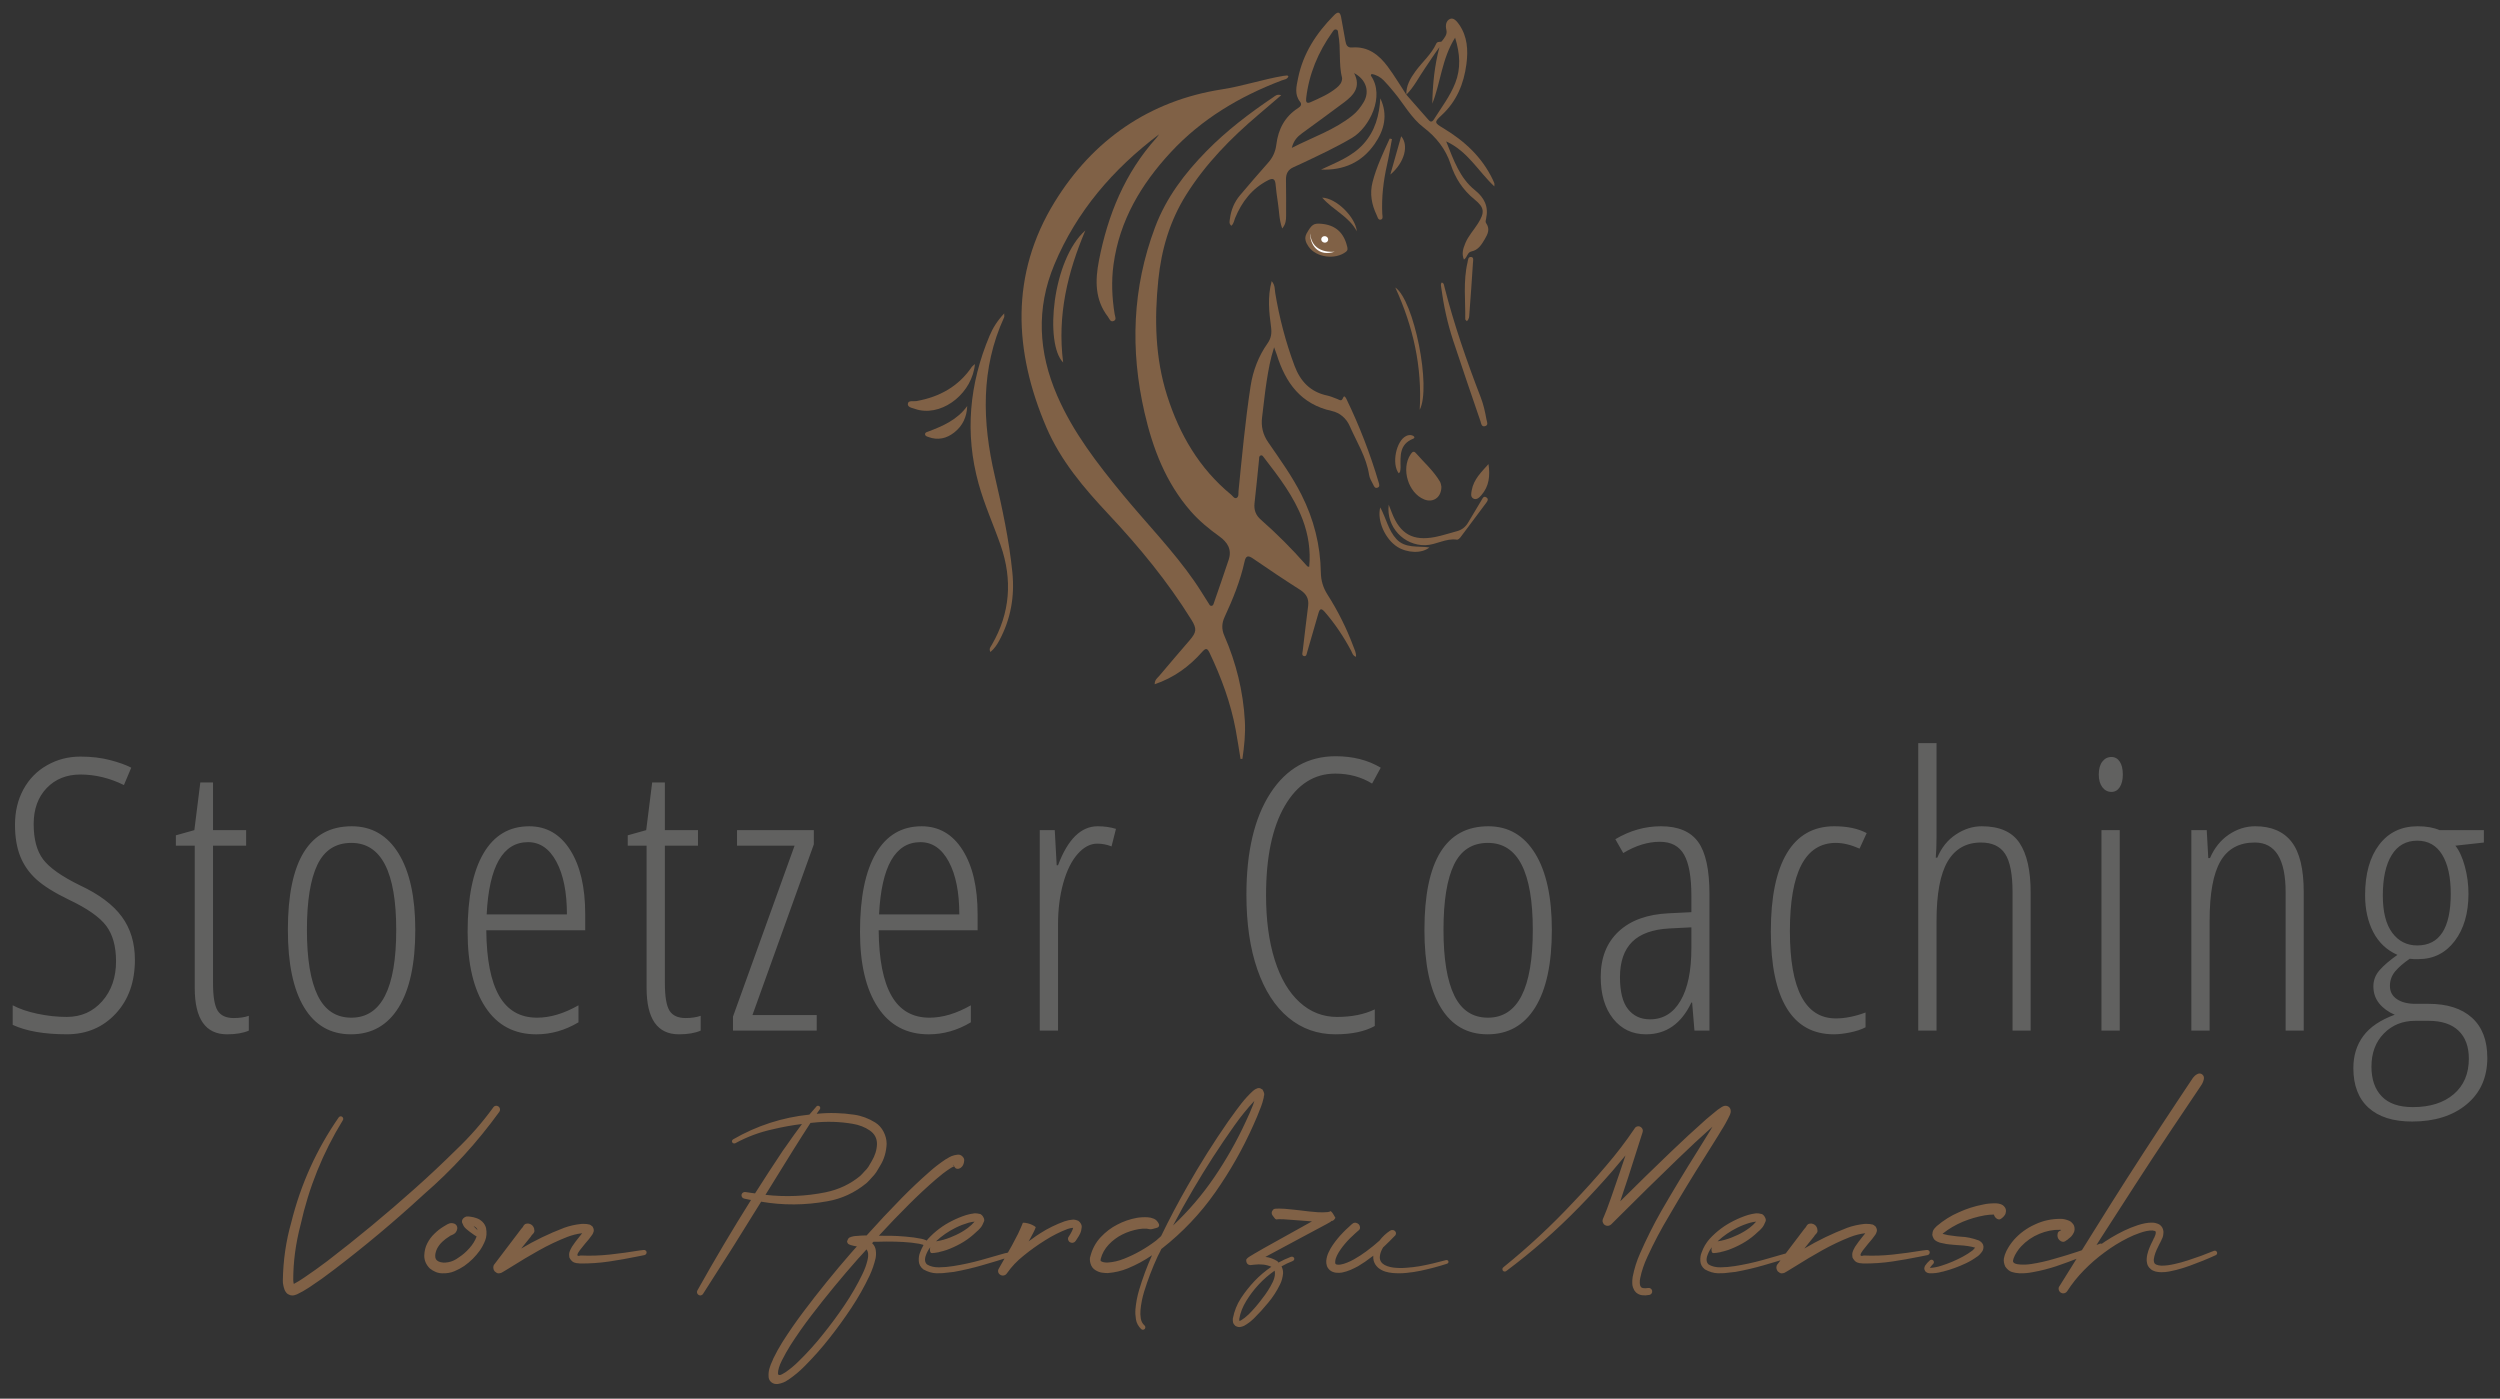 <?xml version="1.0" encoding="utf-8"?>
<!-- Generator: Adobe Illustrator 16.0.3, SVG Export Plug-In . SVG Version: 6.00 Build 0)  -->
<!DOCTYPE svg PUBLIC "-//W3C//DTD SVG 1.1//EN" "http://www.w3.org/Graphics/SVG/1.1/DTD/svg11.dtd">
<svg version="1.1" id="Ebene_1" xmlns="http://www.w3.org/2000/svg" xmlns:xlink="http://www.w3.org/1999/xlink" x="0px" y="0px"
	 width="500px" height="279.729px" viewBox="0 0 500 279.729" enable-background="new 0 0 500 279.729" xml:space="preserve">
<rect x="0" y="0" width="500" height="279.729" fill="#333333" stroke="none"/>
<g>
	<path fill="#806146" d="M99.118,221.162c-0.199,0.038-0.358,0.144-0.475,0.321l-0.022,0.045c-2.184,3.009-4.655,5.828-7.415,8.455
		c-2.686,2.655-5.445,5.245-8.278,7.767c-5.652,5.048-11.48,9.873-17.485,14.477c-1.505,1.137-3.032,2.229-4.582,3.274
		c-0.724,0.504-1.424,0.931-2.103,1.286c-0.06-0.237-0.096-0.495-0.111-0.774c0-3.63,0.487-7.305,1.461-11.023
		c1.652-7.481,4.471-14.46,8.455-20.938c0.073-0.118,0.099-0.241,0.077-0.365c-0.022-0.126-0.084-0.233-0.188-0.321
		c-0.118-0.088-0.244-0.122-0.376-0.101c-0.133,0.022-0.243,0.093-0.332,0.212c-4.442,6.402-7.607,13.412-9.495,21.026
		c-1.062,3.719-1.623,7.605-1.682,11.663c0,0.516,0.111,1.101,0.332,1.748c0.015,0.045,0.037,0.097,0.066,0.155
		c0.073,0.162,0.188,0.335,0.343,0.521c0.155,0.185,0.41,0.334,0.764,0.453c0.294,0.059,0.538,0.066,0.73,0.021
		c0.191-0.043,0.346-0.094,0.464-0.152c0.044-0.017,0.089-0.03,0.133-0.047c0.855-0.411,1.616-0.839,2.28-1.282
		c0.118-0.075,0.244-0.156,0.376-0.245c1.608-1.062,3.165-2.176,4.67-3.34c6.094-4.634,11.952-9.532,17.574-14.696
		c0.162-0.148,0.332-0.303,0.509-0.465c5.606-4.855,10.631-10.351,15.073-16.49c0.118-0.177,0.158-0.365,0.121-0.564
		c-0.036-0.199-0.143-0.367-0.32-0.499l0,0C99.506,221.166,99.317,221.126,99.118,221.162L99.118,221.162z M96.473,244.347
		c-0.354-0.338-0.738-0.575-1.151-0.707c-0.398-0.148-0.782-0.244-1.151-0.287c-0.074-0.017-0.141-0.022-0.199-0.022
		c-0.06-0.016-0.122-0.025-0.188-0.034c-0.066-0.008-0.159-0.004-0.276,0.011c-0.03-0.029-0.107-0.029-0.233,0
		c-0.125,0.029-0.262,0.093-0.409,0.188c-0.148,0.097-0.27,0.226-0.366,0.387c-0.096,0.164-0.129,0.354-0.099,0.576
		c0.177,0.485,0.365,0.837,0.564,1.052c0.199,0.213,0.402,0.395,0.609,0.542c0.147,0.103,0.294,0.221,0.443,0.354l0.863,0.619
		l0.442,0.267c-0.281,0.796-0.752,1.57-1.417,2.323s-1.388,1.38-2.169,1.882c-0.664,0.5-1.365,0.818-2.103,0.952
		c-0.738,0.132-1.362,0.086-1.871-0.134c-0.509-0.221-0.749-0.635-0.719-1.24c0.073-0.974,0.546-1.88,1.417-2.722
		c0.413-0.397,0.878-0.753,1.395-1.062c0.162-0.135,0.339-0.229,0.531-0.288c0.177-0.075,0.35-0.17,0.52-0.288
		s0.314-0.31,0.432-0.575l0.044-0.135c0.014-0.014,0.022-0.035,0.022-0.064c0.088-0.267,0.073-0.517-0.044-0.753
		c-0.119-0.236-0.31-0.397-0.576-0.486c-0.34-0.103-0.646-0.106-0.919-0.013c-0.273,0.098-0.527,0.226-0.763,0.389
		c-0.148,0.089-0.295,0.178-0.443,0.266c-0.649,0.398-1.247,0.869-1.792,1.416c-0.561,0.532-1.03,1.162-1.406,1.894
		c-0.376,0.729-0.578,1.545-0.608,2.443c-0.016,0.976,0.354,1.839,1.106,2.59c0.812,0.65,1.652,0.976,2.523,0.976
		c0.87,0.028,1.667-0.108,2.39-0.41c0.723-0.303,1.387-0.66,1.992-1.073c1.209-0.855,2.242-1.881,3.099-3.077
		c0.413-0.589,0.767-1.254,1.063-1.993c0.294-0.736,0.354-1.578,0.177-2.521l0,0C97.071,245.1,96.828,244.686,96.473,244.347
		L96.473,244.347z M96.142,246.561h-0.022H96.142L96.142,246.561z M95.5,246.03l-0.598-0.6c-0.044-0.043-0.088-0.095-0.133-0.153
		c-0.03-0.016-0.052-0.037-0.066-0.067l0,0C95.16,245.403,95.425,245.675,95.5,246.03L95.5,246.03L95.5,246.03z M127.858,250.102
		c-1.963,0.325-3.933,0.596-5.91,0.809c-1.978,0.215-3.911,0.275-5.799,0.187c-0.473,0.135-0.698,0.094-0.676-0.12
		c0.022-0.215,0.192-0.532,0.509-0.952c0.317-0.421,0.675-0.867,1.074-1.34c0.266-0.294,0.509-0.582,0.73-0.862l0.531-0.709
		c0.103-0.118,0.199-0.271,0.288-0.464c0.015-0.044,0.029-0.089,0.044-0.133c0.059-0.104,0.095-0.248,0.111-0.432
		c0.014-0.185-0.06-0.431-0.221-0.741c-0.163-0.147-0.296-0.256-0.398-0.321c-0.104-0.066-0.189-0.107-0.255-0.122
		c-0.066-0.014-0.114-0.021-0.143-0.021c-0.03,0-0.056,0-0.078,0s-0.041-0.008-0.055-0.023c-0.177-0.044-0.348-0.064-0.509-0.064
		c-0.325-0.03-0.635-0.03-0.93,0c-1.195,0.132-2.317,0.39-3.364,0.773c-3.01,1.151-5.865,2.531-8.565,4.139l0.93-1.15l0.996-1.24
		c0.088-0.161,0.191-0.301,0.31-0.419c0.133-0.118,0.244-0.258,0.332-0.422c0.088-0.161,0.095-0.391,0.022-0.686v-0.044
		c-0.177-0.62-0.591-0.968-1.239-1.04c-0.295,0-0.513,0.059-0.653,0.177c-0.141,0.119-0.248,0.258-0.32,0.42
		c-0.089,0.163-0.199,0.303-0.332,0.42l-0.974,1.285l-1.948,2.567l-1.948,2.566l-0.487,0.643l-0.044,0.043
		c0.03-0.027,0.037-0.036,0.022-0.021c-0.015,0.016-0.041,0.049-0.078,0.101c-0.037,0.051-0.073,0.122-0.111,0.209
		c-0.036,0.088-0.059,0.193-0.066,0.312c-0.006,0.118,0.008,0.246,0.044,0.386c0.038,0.141,0.115,0.292,0.233,0.453
		c0.133,0.118,0.244,0.203,0.332,0.257c0.088,0.051,0.163,0.089,0.221,0.11s0.103,0.033,0.133,0.033s0.051,0,0.066,0
		c0.015-0.016,0.026-0.023,0.033-0.023c0.008,0,0.012,0.008,0.012,0.023c0.074,0,0.151-0.008,0.232-0.023
		c0.082-0.014,0.155-0.031,0.221-0.056c0.066-0.021,0.115-0.039,0.145-0.055c0.03-0.015,0.037-0.022,0.022-0.022l0.244-0.132
		l0.376-0.222l1.373-0.841c1.799-1.136,3.622-2.221,5.467-3.253c1.844-1.032,3.725-1.926,5.644-2.679
		c0.974-0.368,1.932-0.612,2.877-0.73c0.014,0,0.029,0,0.044,0c0.029,0,0.051,0,0.066,0l-0.044,0.045
		c-0.163,0.221-0.34,0.441-0.531,0.664c-0.502,0.605-0.989,1.262-1.461,1.969c-0.044,0.118-0.104,0.229-0.177,0.331
		c-0.133,0.224-0.243,0.478-0.332,0.765c-0.088,0.288-0.088,0.66,0,1.117c0.28,0.503,0.583,0.816,0.908,0.94
		c0.324,0.126,0.612,0.181,0.863,0.168c0.133,0.013,0.243,0.029,0.332,0.043c2.006,0.016,3.95-0.118,5.832-0.398
		c1.881-0.279,3.759-0.612,5.633-0.995c0.472-0.104,0.952-0.201,1.438-0.288c0.133-0.029,0.24-0.104,0.321-0.222
		c0.081-0.118,0.114-0.25,0.1-0.398c-0.03-0.132-0.104-0.241-0.222-0.321c-0.118-0.081-0.251-0.106-0.398-0.077l0,0
		C128.418,250.021,128.138,250.059,127.858,250.102L127.858,250.102L127.858,250.102z M100.623,254.231
		c-0.007,0.006,0.004-0.004,0.034-0.034l0.022-0.022l0,0C100.649,254.205,100.63,254.223,100.623,254.231L100.623,254.231z
		 M170.863,222.944c-2.539-0.383-5.046-0.442-7.525-0.178c0.089-0.132,0.177-0.264,0.266-0.397c0.103-0.162,0.214-0.317,0.332-0.466
		l0.022-0.043c0.073-0.102,0.103-0.207,0.088-0.309c-0.016-0.103-0.06-0.199-0.133-0.288c-0.104-0.075-0.211-0.111-0.321-0.111
		c-0.111,0-0.21,0.043-0.298,0.132c-0.487,0.546-0.959,1.092-1.417,1.638c-5.431,0.562-10.521,2.213-15.272,4.959
		c-0.104,0.073-0.17,0.166-0.199,0.275c-0.03,0.11-0.016,0.219,0.044,0.321c0.073,0.103,0.166,0.169,0.276,0.199
		s0.225,0.016,0.344-0.043h0.022c2.346-1.285,4.854-2.215,7.525-2.789c1.903-0.457,3.829-0.804,5.777-1.041
		c-1.137,1.52-2.243,3.06-3.32,4.626c-0.148,0.207-0.303,0.419-0.465,0.642c-1.903,2.848-3.77,5.717-5.6,8.608
		c-0.221-0.029-0.443-0.06-0.664-0.088c-0.414-0.044-0.819-0.104-1.217-0.179h-0.044c-0.177-0.028-0.34,0.004-0.487,0.102
		c-0.148,0.096-0.243,0.231-0.288,0.41c-0.03,0.191,0.003,0.36,0.099,0.508c0.096,0.148,0.24,0.244,0.432,0.288
		c0.383,0.088,0.767,0.169,1.151,0.244c0.073,0.014,0.147,0.021,0.221,0.021c-3.734,5.946-7.312,11.98-10.734,18.104
		c-0.089,0.164-0.111,0.325-0.066,0.486c0.044,0.164,0.139,0.296,0.288,0.4c0.162,0.103,0.328,0.137,0.498,0.099
		c0.169-0.037,0.306-0.137,0.41-0.3l5.888-9.229l5.732-9.209c4.397,0.754,8.816,0.724,13.258-0.087
		c2.877-0.502,5.481-1.713,7.813-3.629c0.369-0.34,0.715-0.702,1.041-1.087c0.162-0.175,0.324-0.352,0.487-0.53
		c0.31-0.369,0.582-0.774,0.819-1.217c0.118-0.221,0.244-0.436,0.376-0.641c0.797-1.269,1.232-2.723,1.306-4.361
		c0-0.842-0.203-1.651-0.609-2.434c-0.406-0.782-0.956-1.395-1.648-1.837l0,0C173.711,223.675,172.309,223.151,170.863,222.944
		L170.863,222.944L170.863,222.944z M173.984,232.838c-0.177,0.354-0.392,0.679-0.642,0.973c-0.177,0.178-0.347,0.355-0.509,0.532
		c-0.251,0.295-0.517,0.576-0.797,0.842c-1.978,1.637-4.287,2.729-6.928,3.276c-3.925,0.796-7.932,0.965-12.019,0.508l4.936-7.968
		c0.192-0.31,0.383-0.619,0.576-0.928c1.151-1.845,2.316-3.675,3.497-5.49c0.088,0,0.169-0.007,0.244-0.022
		c0.088-0.014,0.169-0.022,0.243-0.022c2.715-0.295,5.363-0.22,7.946,0.222c1.313,0.222,2.453,0.664,3.419,1.328
		c0.966,0.664,1.45,1.565,1.45,2.7c-0.03,1.167-0.384,2.317-1.063,3.453l0,0C174.22,232.434,174.102,232.633,173.984,232.838
		L173.984,232.838L173.984,232.838z M192.454,231.255c-0.273-0.258-0.586-0.365-0.94-0.32c-0.487,0.06-0.885,0.154-1.195,0.288
		c-0.31,0.132-0.583,0.28-0.819,0.441c-0.133,0.075-0.266,0.148-0.398,0.221c-1.151,0.769-2.207,1.581-3.165,2.437
		c-1.933,1.696-3.785,3.445-5.555,5.244c-2.42,2.465-4.774,4.975-7.061,7.527c-0.06,0-0.119,0-0.177,0c-0.074,0-0.148,0-0.221,0
		c-0.547,0.014-1.114,0.051-1.705,0.109c-0.06,0-0.11,0-0.155,0c-0.221,0.015-0.509,0.073-0.863,0.178
		c-0.03,0.029-0.074,0.052-0.133,0.064c-0.044,0-0.106,0.024-0.188,0.067c-0.081,0.046-0.162,0.13-0.244,0.255
		c-0.081,0.126-0.159,0.313-0.231,0.565c0.044,0.132,0.084,0.232,0.121,0.298c0.038,0.066,0.07,0.11,0.1,0.133
		s0.052,0.04,0.066,0.057c0.03,0,0.052,0.004,0.066,0.009c0.014,0.008,0.022,0.02,0.022,0.034c0.163,0.075,0.31,0.134,0.443,0.177
		h0.022c0.354,0.105,0.73,0.186,1.129,0.245c-0.177,0.206-0.362,0.411-0.553,0.618c-0.222,0.25-0.443,0.503-0.664,0.753
		c-3.292,3.777-6.433,7.659-9.429,11.642c-1.505,1.993-2.921,4.036-4.25,6.131c-0.664,1.063-1.269,2.155-1.815,3.276
		c-0.044,0.132-0.096,0.267-0.155,0.398c-0.251,0.502-0.457,1.032-0.62,1.594c-0.163,0.56-0.214,1.165-0.155,1.815
		c0.059,0.398,0.258,0.726,0.597,0.983c0.339,0.258,0.759,0.359,1.262,0.3c0.767-0.132,1.395-0.377,1.881-0.731
		c0.103-0.059,0.199-0.119,0.288-0.176c1.151-0.798,2.177-1.653,3.077-2.568c1.83-1.83,3.519-3.731,5.069-5.711
		c1.549-1.961,3.01-3.979,4.382-6.052c1.372-2.073,2.582-4.219,3.63-6.432c0.516-1.105,0.914-2.257,1.195-3.453
		c0.103-0.516,0.118-1.054,0.044-1.613c-0.074-0.563-0.317-1.032-0.73-1.418c0.044-0.045,0.081-0.088,0.111-0.132
		c0.044-0.045,0.095-0.096,0.155-0.155c0.191,0,0.391,0,0.598,0c1.284-0.046,2.567-0.052,3.851-0.021
		c1.077,0.03,2.132,0.095,3.165,0.199c0.531,0.059,1.041,0.132,1.527,0.221c0.25,0.045,0.479,0.104,0.686,0.177
		c0.044,0,0.081,0.013,0.111,0.033c0.029,0.022,0.051,0.04,0.066,0.057c-0.03,0.16,0.007,0.287,0.11,0.376
		c0.103,0.073,0.222,0.093,0.354,0.055c0.133-0.037,0.25-0.114,0.354-0.231c0.133-0.148,0.202-0.297,0.21-0.444
		c0.007-0.146-0.015-0.272-0.066-0.376c-0.052-0.103-0.099-0.162-0.144-0.176c-0.133-0.089-0.251-0.155-0.354-0.201
		c-0.03-0.014-0.052-0.021-0.066-0.021c-0.266-0.103-0.531-0.184-0.797-0.242c-0.517-0.105-1.041-0.193-1.571-0.267
		c-1.078-0.132-2.155-0.229-3.231-0.288c-0.857-0.045-1.727-0.059-2.612-0.045c-0.37,0-0.738-0.006-1.107-0.021
		c1.962-2.138,3.977-4.233,6.042-6.285c1.755-1.756,3.556-3.432,5.4-5.026c0.93-0.809,1.859-1.52,2.789-2.124
		c0.117-0.09,0.24-0.162,0.365-0.222c0.125-0.059,0.233-0.109,0.321-0.156c0.088-0.043,0.14-0.064,0.155-0.064v0.021
		c0.015,0.015,0.029,0.038,0.044,0.067l0.111,0.175c0.059,0.075,0.133,0.134,0.221,0.178c0.191,0.088,0.401,0.092,0.63,0.011
		c0.229-0.081,0.424-0.225,0.587-0.432c0.25-0.325,0.383-0.737,0.398-1.239l0,0l0,0
		C192.856,231.775,192.727,231.513,192.454,231.255L192.454,231.255z M170.664,247.646h0.022H170.664L170.664,247.646z
		 M168.948,260.969c-1.35,2.007-2.792,3.963-4.327,5.866c-1.52,1.918-3.15,3.726-4.891,5.423c-0.871,0.869-1.771,1.616-2.7,2.234
		c-0.207,0.132-0.417,0.255-0.631,0.365c-0.214,0.112-0.373,0.159-0.476,0.145c-0.074,0.015-0.141,0.004-0.199-0.032
		c-0.059-0.037-0.103-0.116-0.133-0.232c0-0.724,0.262-1.606,0.785-2.645c0.524-1.041,1.096-2.056,1.716-3.046
		c1.284-2.006,2.67-3.982,4.161-5.93c2.98-3.896,6.109-7.695,9.385-11.399c0.324-0.369,0.648-0.723,0.974-1.063
		c0.236-0.266,0.465-0.523,0.686-0.773c0.369,0.47,0.439,1.184,0.21,2.136c-0.229,0.95-0.572,1.892-1.029,2.819l0,0
		C171.476,256.919,170.298,258.963,168.948,260.969L168.948,260.969z M190.695,233.026c0.029,0.038,0.059,0.084,0.088,0.145
		c0,0.013,0.007,0.021,0.022,0.021c-0.044-0.03-0.089-0.059-0.133-0.088c-0.044-0.03-0.074-0.059-0.089-0.089
		c-0.015-0.03-0.007-0.043,0.022-0.043l0,0C190.635,232.972,190.665,232.989,190.695,233.026L190.695,233.026z M201.783,250.512
		c-0.102-0.008-0.185-0.004-0.243,0.01c-0.059,0.017-0.111,0.031-0.155,0.045c-0.03,0.015-0.063,0.026-0.101,0.034
		c-0.036,0.008-0.084,0.009-0.144,0.009l-0.729,0.199l-1.395,0.4l-2.788,0.796c-1.859,0.518-3.734,0.923-5.622,1.219
		c-0.916,0.148-1.849,0.229-2.8,0.242c-0.952,0.016-1.752-0.177-2.401-0.575c-0.472-0.428-0.531-1.085-0.177-1.969
		c0.191-0.517,0.465-1.004,0.819-1.463v0.045c-0.074,0.222-0.088,0.449-0.044,0.687c0.029,0.148,0.069,0.25,0.122,0.31
		c0.052,0.059,0.106,0.093,0.167,0.101c0.059,0.008,0.11,0.009,0.155,0.009c0.029,0,0.051,0,0.066,0
		c0.162-0.013,0.316-0.028,0.465-0.043c0.28-0.028,0.545-0.072,0.797-0.132c0.014,0,0.022-0.008,0.022-0.023
		c0.531-0.118,1.04-0.259,1.527-0.42c0.974-0.354,1.91-0.782,2.811-1.283c0.9-0.502,1.741-1.092,2.523-1.771
		c0.191-0.191,0.383-0.368,0.575-0.53c0.295-0.236,0.579-0.513,0.852-0.831c0.273-0.315,0.513-0.756,0.72-1.316
		c0.073-0.191,0.063-0.402-0.034-0.632c-0.096-0.228-0.225-0.427-0.387-0.597c-0.163-0.169-0.326-0.254-0.487-0.254
		c-0.369-0.103-0.679-0.141-0.93-0.11c-0.03,0-0.066,0-0.11,0c-0.561,0.073-1.092,0.183-1.594,0.331
		c-0.974,0.31-1.911,0.693-2.811,1.15c-1.83,0.901-3.446,2.11-4.847,3.63c-0.694,0.784-1.225,1.69-1.593,2.723
		c-0.207,0.487-0.292,1.056-0.255,1.704c0.038,0.65,0.336,1.203,0.897,1.66c0.9,0.502,1.773,0.765,2.623,0.786
		c0.849,0.021,1.686-0.033,2.513-0.165c0.338-0.046,0.67-0.081,0.996-0.111c1.948-0.354,3.858-0.803,5.733-1.35l2.788-0.82
		l1.396-0.442l0.686-0.176c0.013-0.03,0.047-0.05,0.1-0.057c0.051-0.006,0.107-0.01,0.166-0.01c0.06-0.017,0.107-0.026,0.144-0.034
		c0.035-0.009,0.051-0.019,0.043-0.033c-0.009-0.014-0.056-0.036-0.145-0.067c0.119,0.075,0.241,0.097,0.367,0.067
		c0.125-0.03,0.231-0.095,0.32-0.199c0.075-0.119,0.096-0.241,0.066-0.365c-0.029-0.126-0.096-0.232-0.198-0.321l0,0
		C202.042,250.538,201.886,250.52,201.783,250.512L201.783,250.512z M193.705,244.546c0.427-0.118,0.833-0.191,1.217-0.221
		c-0.163,0.191-0.37,0.406-0.62,0.643c-0.251,0.234-0.495,0.441-0.73,0.619c-0.738,0.545-1.521,1.011-2.346,1.395
		c-0.827,0.398-1.675,0.725-2.545,0.975c-0.443,0.118-0.878,0.213-1.306,0.287c-0.03,0-0.06,0-0.089,0
		c-0.03,0-0.06,0.008-0.088,0.021c1.166-1.091,2.479-1.998,3.94-2.722l0,0C191.979,245.13,192.834,244.799,193.705,244.546
		L193.705,244.546L193.705,244.546z M214.532,243.928c-0.562,0.043-1.062,0.147-1.506,0.309c-0.014,0-0.03,0-0.043,0
		c-1.801,0.65-3.453,1.461-4.958,2.434c-0.53,0.325-1.048,0.681-1.548,1.063c-0.25,0.178-0.503,0.355-0.754,0.532
		c0.045-0.059,0.081-0.126,0.111-0.198c0.045-0.073,0.088-0.148,0.134-0.222l0.664-1.239l0.31-0.643l0.132-0.331
		c0.017-0.016,0.022-0.03,0.022-0.045c0.029-0.03,0.045-0.063,0.045-0.099c0-0.037-0.026-0.083-0.077-0.135
		c-0.053-0.051-0.145-0.113-0.278-0.187c-0.487-0.296-1.025-0.487-1.616-0.575l-0.111-0.024c-0.162-0.027-0.28-0.039-0.352-0.031
		c-0.075,0.006-0.122,0.021-0.144,0.044c-0.024,0.021-0.034,0.047-0.034,0.076c-0.016,0.016-0.021,0.029-0.021,0.046l-0.112,0.287
		l-0.243,0.575l-0.532,1.173l-1.216,2.324c-0.886,1.52-1.755,3.055-2.613,4.604v0.021l-0.022,0.023
		c-0.132,0.207-0.179,0.42-0.144,0.641c0.038,0.223,0.151,0.406,0.343,0.554c0.223,0.162,0.457,0.229,0.709,0.199
		c0.25-0.029,0.458-0.14,0.619-0.331l0.089-0.11c0.013-0.016,0.021-0.03,0.021-0.045c0.017-0.014,0.03-0.03,0.045-0.044
		c0.869-1.256,1.985-2.42,3.341-3.498c1.328-1.076,2.723-2.073,4.184-2.987c1.475-0.944,2.995-1.711,4.56-2.302
		c0.397-0.132,0.751-0.207,1.062-0.222h0.022c-0.03,0.191-0.13,0.454-0.299,0.787c-0.169,0.331-0.357,0.652-0.564,0.961
		l-0.022,0.046c-0.015,0.014-0.029,0.029-0.045,0.043c-0.102,0.191-0.123,0.391-0.055,0.598s0.196,0.363,0.388,0.465
		c0.221,0.104,0.434,0.126,0.641,0.067c0.207-0.06,0.369-0.186,0.487-0.376c0.104-0.179,0.215-0.348,0.333-0.51
		c0.207-0.295,0.391-0.616,0.555-0.963c0.161-0.348,0.264-0.778,0.309-1.295c0.014-0.178-0.038-0.385-0.156-0.619
		c-0.118-0.236-0.295-0.435-0.53-0.599l0,0l0,0C215.218,243.979,214.841,243.897,214.532,243.928L214.532,243.928L214.532,243.928z
		 M251.749,217.611c-0.199,0.014-0.35,0.059-0.453,0.132c-0.059,0.03-0.11,0.051-0.156,0.066c-0.177,0.09-0.309,0.178-0.397,0.267
		c-0.045,0.03-0.089,0.059-0.132,0.089c-0.872,0.81-1.647,1.651-2.326,2.523c-0.678,0.871-1.335,1.755-1.969,2.654
		c-0.207,0.295-0.422,0.592-0.643,0.887c-2.92,4.203-5.644,8.528-8.167,12.97c-1.874,3.275-3.638,6.617-5.289,10.025
		c-0.162,0.134-0.317,0.274-0.466,0.421c-0.177,0.162-0.361,0.324-0.553,0.487c-1.977,1.504-4.094,2.708-6.352,3.606
		c-1.136,0.457-2.257,0.715-3.364,0.775c-0.264,0-0.508-0.022-0.729-0.065c-0.223-0.046-0.384-0.104-0.487-0.178
		c-0.016,0-0.029-0.008-0.045-0.023c-0.043-0.027-0.072-0.058-0.088-0.087c-0.014-0.03-0.021-0.075-0.021-0.134
		c0-0.06,0.014-0.154,0.043-0.288c0.282-1.047,0.807-1.984,1.582-2.811c0.774-0.826,1.687-1.505,2.734-2.035
		c1.048-0.517,2.14-0.871,3.276-1.063c0.561-0.105,1.099-0.134,1.616-0.089c0.237,0.059,0.447,0.095,0.63,0.111
		c0.186,0.013,0.381-0.009,0.588-0.067l0.863-0.243c0.013-0.015,0.029-0.023,0.043-0.023c0.147-0.058,0.249-0.149,0.299-0.275
		c0.051-0.126,0.055-0.263,0.012-0.41c-0.252-0.547-0.591-0.906-1.018-1.085c-0.428-0.177-0.834-0.271-1.218-0.287
		c-0.767-0.045-1.499-0.008-2.189,0.11c-1.388,0.252-2.694,0.702-3.918,1.351c-1.24,0.634-2.351,1.479-3.331,2.534
		c-0.981,1.054-1.664,2.321-2.048,3.796c-0.148,0.413-0.136,0.908,0.034,1.483s0.497,1.01,0.983,1.305
		c0.444,0.267,0.867,0.428,1.273,0.487c0.406,0.059,0.8,0.089,1.185,0.089c1.446-0.118,2.789-0.437,4.028-0.952
		c1.711-0.707,3.319-1.579,4.824-2.611c-1.016,2.258-1.879,4.582-2.589,6.973c-0.369,1.239-0.613,2.523-0.729,3.852
		c-0.046,0.648-0.009,1.328,0.109,2.035c0.119,0.708,0.472,1.35,1.063,1.926h0.022c0.102,0.088,0.216,0.124,0.342,0.11
		s0.241-0.073,0.343-0.177c0.075-0.104,0.107-0.222,0.101-0.354c-0.008-0.134-0.063-0.244-0.167-0.333l-0.022-0.021
		c-0.384-0.339-0.623-0.795-0.719-1.362c-0.097-0.567-0.114-1.154-0.056-1.76c0.118-1.21,0.363-2.421,0.731-3.628
		c0.737-2.391,1.638-4.737,2.7-7.04c0.132-0.279,0.271-0.552,0.419-0.817c0.119-0.224,0.229-0.451,0.333-0.687
		c0.015,0,0.03-0.008,0.043-0.023c0.03-0.014,0.051-0.029,0.067-0.044c4.13-3.246,7.684-6.99,10.656-11.233
		c2.975-4.241,5.509-8.708,7.604-13.402c0.532-1.164,1.025-2.353,1.482-3.563c0.016-0.029,0.029-0.064,0.045-0.109
		c0.22-0.56,0.406-1.173,0.553-1.837c0-0.118,0.015-0.228,0.043-0.331c0.06-0.118,0.081-0.274,0.067-0.465
		c-0.016-0.191-0.126-0.473-0.333-0.842l0,0l0,0C252.202,217.7,251.948,217.595,251.749,217.611L251.749,217.611z M249.125,224.383
		c-1.785,3.867-3.88,7.562-6.285,11.09c-2.406,3.526-5.149,6.736-8.233,9.627c1.283-2.449,2.627-4.861,4.028-7.236
		c2.567-4.384,5.318-8.641,8.255-12.771c1.24-1.756,2.568-3.394,3.983-4.914c-0.043,0.118-0.081,0.229-0.111,0.331
		c-0.029,0.133-0.072,0.274-0.132,0.42l0,0C250.175,222.081,249.672,223.232,249.125,224.383L249.125,224.383L249.125,224.383z
		 M265.868,242.422c0-0.014,0-0.026,0-0.034c0-0.006,0-0.018,0-0.033l-0.064,0.023h-0.089l-0.223,0.044
		c-0.619,0.059-1.283,0.067-1.99,0.021c-1.167-0.088-2.356-0.213-3.563-0.376c-0.252-0.027-0.503-0.057-0.753-0.087l-2.259-0.222
		c-0.384-0.03-0.782-0.044-1.194-0.044c-0.104,0.014-0.207,0.021-0.309,0.021c-0.178-0.014-0.355,0-0.532,0.043
		c-0.178,0.046-0.331,0.193-0.466,0.444c-0.132,0.279-0.11,0.562,0.067,0.842l0.398,0.53c0.118,0.162,0.224,0.254,0.321,0.277
		c0.094,0.021,0.187,0.018,0.275-0.012c0.088-0.014,0.186-0.022,0.288-0.022c0.325,0,0.665,0.009,1.019,0.022l2.125,0.155
		c1.135,0.103,2.294,0.191,3.474,0.264l-1.992,1.108l-7.592,4.228l-1.88,1.084l-0.952,0.575l-0.266,0.178
		c-0.015,0-0.022,0.008-0.022,0.021c-0.015,0-0.041,0.017-0.077,0.047c-0.038,0.028-0.079,0.066-0.123,0.109l-0.088,0.089
		l-0.067,0.088c-0.029-0.015-0.055,0.03-0.076,0.133c-0.022,0.104-0.018,0.229,0.01,0.377c0.032,0.147,0.089,0.283,0.177,0.409
		s0.223,0.211,0.398,0.255c0.045,0,0.086,0.004,0.122,0.011c0.038,0.009,0.066,0.011,0.088,0.011c0.022,0,0.045,0.004,0.067,0.012
		c0.021,0.008,0.038,0.012,0.043,0.012c0.008,0,0.016,0,0.023,0c0.006,0,0.019-0.008,0.032-0.023h0.024h0.021l0.53-0.065
		c1.358-0.163,2.517-0.022,3.477,0.42c-1.239,0.842-2.369,1.8-3.388,2.877c-1.002,1.063-1.899,2.196-2.688,3.398
		c-0.791,1.202-1.333,2.564-1.628,4.084c0,0.059,0,0.124,0,0.198c-0.014,0.178,0.004,0.372,0.055,0.588
		c0.054,0.213,0.203,0.437,0.457,0.674c0.352,0.191,0.669,0.267,0.952,0.221c0.28-0.044,0.508-0.11,0.685-0.199
		c0.043-0.014,0.081-0.029,0.111-0.043c0.678-0.385,1.261-0.813,1.749-1.285c0.045-0.044,0.088-0.081,0.132-0.11
		c1.048-1.033,2.021-2.104,2.922-3.208c0.931-1.108,1.719-2.324,2.369-3.652c0.339-0.665,0.544-1.417,0.619-2.259
		c0.014-0.441-0.088-0.898-0.31-1.372c0.722-0.412,1.468-0.766,2.235-1.063c0.132-0.059,0.224-0.144,0.275-0.254
		c0.054-0.11,0.056-0.224,0.012-0.343c-0.06-0.118-0.148-0.199-0.267-0.244c-0.118-0.043-0.242-0.043-0.376,0
		c-0.871,0.325-1.703,0.709-2.501,1.151c-0.03-0.03-0.059-0.073-0.089-0.132c-0.03-0.06-0.073-0.111-0.132-0.156
		c-0.797-0.487-1.594-0.767-2.39-0.842l0.642-0.353l7.635-4.096l3.851-2.058l0.952-0.532l0.554-0.31l0.021-0.021v-0.023v0.023v0.021
		c0.016-0.014,0.026-0.024,0.034-0.033c0.008-0.008,0.017-0.018,0.034-0.033c0.013-0.015,0.029-0.033,0.043-0.056
		c0.016-0.021,0.034-0.047,0.057-0.077c0.022-0.028,0.047-0.066,0.077-0.109c0.03-0.046,0.067-0.097,0.111-0.156
		c-0.191-0.354-0.355-0.63-0.487-0.829s-0.245-0.335-0.333-0.41c-0.086-0.073-0.162-0.106-0.22-0.1
		c-0.06,0.009-0.099,0.034-0.124,0.077C265.902,242.354,265.884,242.392,265.868,242.422L265.868,242.422L265.868,242.422
		L265.868,242.422z M252.433,259.729c-0.826,1.121-1.726,2.169-2.7,3.144c-0.5,0.486-1.008,0.885-1.527,1.195
		c-0.146,0.073-0.25,0.111-0.31,0.111c-0.029,0.014-0.047,0.021-0.055,0.021c-0.007,0,0.012,0.009,0.055,0.022c0,0.03,0,0.03,0,0
		c-0.014-0.029-0.029-0.085-0.043-0.165c-0.015-0.081-0.015-0.174,0-0.276c0.207-1.21,0.671-2.406,1.394-3.587
		c0.724-1.181,1.549-2.271,2.48-3.275c0.959-1.033,2.027-1.963,3.208-2.789c0.147,0.648,0.03,1.388-0.353,2.214l0,0
		C254.02,257.508,253.304,258.638,252.433,259.729L252.433,259.729L252.433,259.729z M250,251.43h0.021H250L250,251.43z
		 M265.516,242.532l-0.024,0.023L265.516,242.532v0.023V242.532L265.516,242.532z M266.135,244.215l0.155-0.021l0.089-0.023h0.021
		c-0.03,0.045-0.067,0.078-0.111,0.101c-0.045,0.021-0.109,0.004-0.198-0.056l0,0H266.135L266.135,244.215z M266.422,244.071
		c0,0.007-0.009,0.025-0.022,0.056l0,0l0,0C266.414,244.08,266.422,244.063,266.422,244.071L266.422,244.071z M289.497,252.049
		c-0.097-0.044-0.203-0.052-0.321-0.021c-0.871,0.236-1.742,0.457-2.611,0.664c-0.885,0.207-1.771,0.393-2.657,0.554
		c-0.885,0.147-1.77,0.251-2.656,0.31c-0.885,0.075-1.756,0.06-2.611-0.044c-0.428-0.059-0.826-0.155-1.194-0.287
		c-0.384-0.134-0.701-0.311-0.952-0.532c-0.25-0.237-0.413-0.508-0.486-0.818c-0.075-0.311-0.067-0.642,0.021-0.997
		c0.119-0.5,0.325-0.981,0.621-1.438c0.014-0.015,0.027-0.029,0.043-0.043c0.014-0.017,0.038-0.03,0.066-0.045
		c0.768-0.722,1.512-1.461,2.235-2.214h0.021c0.104-0.132,0.164-0.272,0.178-0.42s-0.029-0.296-0.133-0.443
		c-0.117-0.148-0.272-0.234-0.464-0.267c-0.194-0.026-0.377,0.008-0.554,0.113c-0.826,0.545-1.528,1.193-2.104,1.947v0.021
		c-0.841,0.752-1.718,1.468-2.633,2.146c-0.812,0.607-1.653,1.151-2.524,1.64c-0.442,0.251-0.893,0.463-1.35,0.642
		c-0.442,0.192-0.885,0.325-1.326,0.398c-0.207,0.028-0.4,0.036-0.575,0.022c-0.164-0.016-0.274-0.045-0.333-0.088
		c-0.03-0.016-0.06-0.038-0.09-0.067c-0.013-0.029-0.029-0.066-0.043-0.11c-0.029-0.089-0.038-0.221-0.021-0.398
		c0.027-0.368,0.146-0.761,0.353-1.175c0.191-0.397,0.428-0.796,0.71-1.194c0.544-0.782,1.172-1.527,1.879-2.234
		c0.355-0.355,0.716-0.693,1.084-1.019c0.192-0.178,0.384-0.348,0.576-0.509c0.03-0.029,0.059-0.052,0.088-0.067
		c0.059-0.06,0.119-0.124,0.177-0.199c0.075-0.102,0.105-0.25,0.088-0.443v-0.021c-0.059-0.457-0.339-0.744-0.841-0.863
		c-0.102-0.014-0.192-0.014-0.264,0c-0.089,0.016-0.163,0.038-0.223,0.066c-0.088,0.044-0.169,0.104-0.242,0.179
		c-0.029,0.013-0.059,0.037-0.089,0.064c-0.193,0.178-0.384,0.354-0.575,0.532c-0.398,0.354-0.783,0.724-1.151,1.107
		c-0.753,0.767-1.439,1.601-2.06,2.501c-0.31,0.441-0.581,0.922-0.818,1.438c-0.25,0.501-0.414,1.068-0.487,1.703
		c-0.03,0.325,0.013,0.68,0.132,1.062c0.075,0.208,0.186,0.4,0.333,0.575c0.148,0.179,0.317,0.326,0.509,0.444
		c0.398,0.221,0.788,0.331,1.172,0.331c0.368,0.031,0.71,0.016,1.019-0.044c0.619-0.132,1.187-0.309,1.705-0.532
		c0.53-0.233,1.039-0.485,1.525-0.75c0.946-0.563,1.839-1.175,2.678-1.839c0.075-0.044,0.148-0.095,0.223-0.153
		c0.03-0.029,0.065-0.06,0.11-0.09c-0.029,0.34,0,0.687,0.089,1.042c0.073,0.25,0.184,0.494,0.331,0.729
		c0.161,0.235,0.348,0.45,0.555,0.642c0.427,0.339,0.893,0.592,1.393,0.753c0.489,0.147,0.977,0.242,1.462,0.287
		c0.974,0.09,1.926,0.081,2.854-0.021c0.944-0.088,1.866-0.229,2.767-0.421c1.815-0.383,3.588-0.855,5.313-1.416
		c0.103-0.045,0.18-0.107,0.23-0.188c0.054-0.081,0.063-0.174,0.033-0.276l0,0l0,0C289.654,252.167,289.591,252.095,289.497,252.049
		L289.497,252.049z M344.673,221.241c-0.064,0.03-0.128,0.06-0.187,0.087l-0.156,0.088l-0.264,0.178
		c-0.4,0.252-0.747,0.51-1.041,0.774c-0.487,0.384-0.96,0.774-1.417,1.174c-0.132,0.118-0.273,0.234-0.419,0.353
		c-2.362,2.095-4.671,4.228-6.93,6.397c-3.438,3.289-6.847,6.618-10.225,9.982c0.014-0.029,0.028-0.06,0.043-0.089
		c0.016-0.06,0.03-0.11,0.045-0.155l1.507-4.538l2.898-9.076c0.06-0.19,0.056-0.378-0.012-0.563
		c-0.067-0.183-0.188-0.335-0.365-0.454c-0.207-0.132-0.427-0.173-0.664-0.122c-0.236,0.052-0.419,0.182-0.554,0.389l-0.021,0.043
		c-1.727,2.568-3.645,5.077-5.755,7.524c-2.081,2.45-4.228,4.835-6.44,7.149c-4.384,4.693-9.068,9.053-14.054,13.081
		c-0.104,0.089-0.164,0.193-0.178,0.309c-0.016,0.119,0.014,0.237,0.088,0.355c0.09,0.105,0.195,0.164,0.322,0.178
		c0.124,0.014,0.238-0.014,0.343-0.089c5.193-3.88,10.056-8.146,14.584-12.792c2.259-2.318,4.45-4.693,6.575-7.127
		c0.013-0.015,0.029-0.03,0.043-0.045c0.9-1.046,1.785-2.103,2.657-3.165l-1.284,3.808l-1.548,4.494
		c-0.075,0.221-0.156,0.449-0.245,0.686c-0.457,1.328-0.915,2.515-1.372,3.563l-0.045,0.089c-0.178,0.412-0.11,0.796,0.199,1.15
		c0.222,0.19,0.461,0.288,0.72,0.288c0.258,0,0.498-0.098,0.719-0.288c0.339-0.339,0.681-0.68,1.02-1.019
		c4.086-4.088,8.21-8.138,12.372-12.15c2.243-2.17,4.521-4.286,6.839-6.354c0-0.014,0.008-0.021,0.021-0.021
		c-0.132,0.207-0.258,0.421-0.376,0.642c-0.044,0.073-0.089,0.148-0.132,0.221c-0.843,1.358-1.684,2.716-2.522,4.074
		c-2.48,3.939-4.893,7.938-7.239,11.996c-1.549,2.73-2.959,5.548-4.228,8.455c-0.649,1.444-1.135,2.995-1.46,4.646
		c-0.017,0.06-0.022,0.111-0.022,0.156c-0.059,0.398-0.079,0.818-0.055,1.262c0.021,0.441,0.179,0.906,0.475,1.394
		c0.178,0.25,0.398,0.451,0.665,0.597c0.266,0.147,0.532,0.236,0.796,0.267c0.486,0.059,0.938,0.045,1.35-0.044
		c0.03,0,0.059,0,0.089,0c0.207-0.045,0.366-0.145,0.478-0.3c0.109-0.153,0.148-0.335,0.122-0.542
		c-0.047-0.19-0.145-0.343-0.301-0.453c-0.155-0.109-0.335-0.144-0.541-0.101h-0.021c-0.355,0.06-0.663,0.066-0.919,0.021
		c-0.26-0.043-0.426-0.14-0.499-0.288c-0.118-0.161-0.185-0.405-0.199-0.728c-0.015-0.326,0.015-0.657,0.089-0.998
		c0.295-1.432,0.774-2.846,1.438-4.249c1.284-2.802,2.73-5.54,4.338-8.21c2.332-4.016,4.744-7.985,7.237-11.908
		c0.855-1.358,1.705-2.716,2.546-4.073c0.191-0.324,0.383-0.641,0.575-0.953c0.636-0.973,1.241-2.065,1.816-3.274
		c0.043-0.103,0.089-0.25,0.132-0.442c0.028-0.118,0.028-0.295,0-0.532c-0.089-0.323-0.25-0.55-0.487-0.674
		c-0.236-0.126-0.479-0.167-0.731-0.123l0,0l0,0C344.818,221.188,344.741,221.211,344.673,221.241L344.673,221.241z
		 M358.098,250.512c-0.104-0.008-0.185-0.004-0.243,0.01c-0.06,0.017-0.11,0.031-0.154,0.045c-0.031,0.015-0.063,0.026-0.101,0.034
		c-0.038,0.008-0.085,0.009-0.144,0.009l-0.731,0.199l-1.394,0.4l-2.788,0.796c-1.86,0.518-3.733,0.923-5.623,1.219
		c-0.914,0.148-1.847,0.229-2.799,0.242c-0.951,0.016-1.754-0.177-2.402-0.575c-0.473-0.428-0.529-1.085-0.178-1.969
		c0.191-0.517,0.466-1.004,0.82-1.463v0.045c-0.075,0.222-0.089,0.449-0.045,0.687c0.029,0.148,0.071,0.25,0.122,0.31
		c0.051,0.059,0.106,0.093,0.165,0.101c0.06,0.008,0.111,0.009,0.156,0.009c0.029,0,0.051,0,0.067,0
		c0.161-0.013,0.316-0.028,0.463-0.043c0.282-0.028,0.546-0.072,0.798-0.132c0.015,0,0.021-0.008,0.021-0.023
		c0.532-0.118,1.041-0.259,1.527-0.42c0.974-0.354,1.909-0.782,2.811-1.283c0.9-0.502,1.742-1.092,2.522-1.771
		c0.193-0.191,0.385-0.368,0.576-0.53c0.295-0.236,0.579-0.513,0.854-0.831c0.271-0.315,0.512-0.756,0.719-1.316
		c0.073-0.191,0.063-0.402-0.034-0.632c-0.096-0.228-0.224-0.427-0.388-0.597c-0.161-0.169-0.323-0.254-0.486-0.254
		c-0.369-0.103-0.678-0.141-0.929-0.11c-0.029,0-0.066,0-0.11,0c-0.562,0.073-1.094,0.183-1.594,0.331
		c-0.975,0.31-1.912,0.693-2.812,1.15c-1.83,0.901-3.446,2.11-4.848,3.63c-0.694,0.784-1.224,1.69-1.592,2.723
		c-0.207,0.487-0.292,1.056-0.257,1.704c0.037,0.65,0.338,1.203,0.896,1.66c0.9,0.502,1.773,0.765,2.623,0.786
		s1.686-0.033,2.513-0.165c0.34-0.046,0.671-0.081,0.996-0.111c1.947-0.354,3.859-0.803,5.732-1.35l2.789-0.82l1.394-0.442
		l0.688-0.176c0.014-0.03,0.048-0.05,0.099-0.057c0.051-0.006,0.106-0.01,0.165-0.01c0.061-0.017,0.109-0.026,0.145-0.034
		c0.038-0.009,0.051-0.019,0.046-0.033c-0.008-0.014-0.057-0.036-0.145-0.067c0.118,0.075,0.238,0.097,0.364,0.067
		c0.126-0.03,0.233-0.095,0.321-0.199c0.073-0.119,0.095-0.241,0.067-0.365c-0.031-0.126-0.097-0.232-0.199-0.321l0,0
		C358.357,250.538,358.202,250.52,358.098,250.512L358.098,250.512z M350.021,244.546c0.427-0.118,0.831-0.191,1.215-0.221
		c-0.161,0.191-0.368,0.406-0.618,0.643c-0.252,0.234-0.495,0.441-0.731,0.619c-0.736,0.545-1.52,1.011-2.346,1.395
		c-0.827,0.398-1.674,0.725-2.546,0.975c-0.44,0.118-0.877,0.213-1.305,0.287c-0.029,0-0.059,0-0.089,0
		c-0.028,0-0.059,0.008-0.088,0.021c1.165-1.091,2.479-1.998,3.939-2.722l0,0C348.294,245.13,349.15,244.799,350.021,244.546
		L350.021,244.546L350.021,244.546z M384.48,250.102c-1.961,0.325-3.932,0.596-5.908,0.809c-1.979,0.215-3.91,0.275-5.8,0.187
		c-0.472,0.135-0.696,0.094-0.675-0.12c0.022-0.215,0.191-0.532,0.51-0.952c0.316-0.421,0.675-0.867,1.073-1.34
		c0.266-0.294,0.509-0.582,0.731-0.862l0.53-0.709c0.103-0.118,0.198-0.271,0.288-0.464c0.014-0.044,0.028-0.089,0.045-0.133
		c0.057-0.104,0.095-0.248,0.109-0.432c0.015-0.185-0.059-0.431-0.222-0.741c-0.162-0.147-0.296-0.256-0.398-0.321
		c-0.103-0.066-0.187-0.107-0.254-0.122c-0.066-0.014-0.115-0.021-0.144-0.021c-0.03,0-0.056,0-0.077,0
		c-0.022,0-0.041-0.008-0.056-0.023c-0.178-0.044-0.347-0.064-0.51-0.064c-0.324-0.03-0.636-0.03-0.929,0
		c-1.196,0.132-2.317,0.39-3.364,0.773c-3.012,1.151-5.865,2.531-8.566,4.139l0.929-1.15l0.998-1.24
		c0.087-0.161,0.19-0.301,0.31-0.419c0.132-0.118,0.242-0.258,0.331-0.422c0.089-0.161,0.097-0.391,0.021-0.686v-0.044
		c-0.175-0.62-0.589-0.968-1.237-1.04c-0.297,0-0.515,0.059-0.654,0.177c-0.141,0.119-0.246,0.258-0.321,0.42
		c-0.089,0.163-0.199,0.303-0.331,0.42l-0.974,1.285l-1.947,2.567l-1.949,2.566l-0.487,0.643l-0.043,0.043
		c0.029-0.027,0.035-0.036,0.021-0.021c-0.014,0.016-0.041,0.049-0.076,0.101c-0.038,0.051-0.075,0.122-0.113,0.209
		c-0.035,0.088-0.057,0.193-0.064,0.312c-0.009,0.118,0.008,0.246,0.043,0.386c0.038,0.141,0.115,0.292,0.232,0.453
		c0.135,0.118,0.244,0.203,0.334,0.257c0.089,0.051,0.162,0.089,0.221,0.11s0.102,0.033,0.132,0.033c0.029,0,0.053,0,0.067,0
		c0.015-0.016,0.024-0.023,0.033-0.023c0.008,0,0.01,0.008,0.01,0.023c0.075,0,0.151-0.008,0.231-0.023
		c0.083-0.014,0.156-0.031,0.224-0.056c0.065-0.021,0.114-0.039,0.144-0.055c0.029-0.015,0.035-0.022,0.022-0.022l0.242-0.132
		l0.376-0.222l1.373-0.841c1.8-1.136,3.623-2.221,5.468-3.253c1.842-1.032,3.725-1.926,5.643-2.679
		c0.974-0.368,1.934-0.612,2.877-0.73c0.017,0,0.03,0,0.046,0c0.029,0,0.052,0,0.065,0l-0.044,0.045
		c-0.161,0.221-0.34,0.441-0.532,0.664c-0.5,0.605-0.987,1.262-1.461,1.969c-0.043,0.118-0.102,0.229-0.177,0.331
		c-0.132,0.224-0.242,0.478-0.331,0.765c-0.088,0.288-0.088,0.66,0,1.117c0.28,0.503,0.583,0.816,0.906,0.94
		c0.326,0.126,0.613,0.181,0.863,0.168c0.134,0.013,0.245,0.029,0.333,0.043c2.007,0.016,3.949-0.118,5.832-0.398
		c1.882-0.279,3.759-0.612,5.632-0.995c0.474-0.104,0.953-0.201,1.439-0.288c0.135-0.029,0.24-0.104,0.321-0.222
		s0.114-0.25,0.101-0.398c-0.029-0.132-0.104-0.241-0.223-0.321c-0.119-0.081-0.25-0.106-0.398-0.077l0,0
		C385.042,250.021,384.762,250.059,384.48,250.102L384.48,250.102L384.48,250.102z M357.246,254.231
		c-0.007,0.006,0.004-0.004,0.034-0.034l0.021-0.022l0,0C357.271,254.205,357.253,254.223,357.246,254.231L357.246,254.231z
		 M400.573,241.05c-0.132-0.089-0.251-0.147-0.355-0.178c0-0.014-0.008-0.021-0.021-0.021c-0.368-0.118-0.673-0.178-0.906-0.178
		c-0.989-0.028-1.89,0.052-2.702,0.242c-1.696,0.326-3.312,0.843-4.847,1.552c-1.549,0.664-3.009,1.579-4.383,2.743
		c-0.073,0.089-0.154,0.17-0.242,0.245c-0.147,0.132-0.288,0.309-0.422,0.53c-0.132,0.222-0.213,0.553-0.242,0.996
		c0.132,0.53,0.327,0.894,0.585,1.085c0.259,0.19,0.498,0.316,0.72,0.376c0.089,0.029,0.163,0.059,0.222,0.089
		c0.869,0.221,1.682,0.353,2.435,0.397c0.046,0,0.097,0.009,0.155,0.022c0.383,0.029,0.774,0.059,1.173,0.088
		c1.283,0.06,2.375,0.221,3.276,0.487c-0.118,0.177-0.297,0.368-0.53,0.575c-0.575,0.443-1.211,0.85-1.904,1.219
		c-1.387,0.752-2.834,1.363-4.338,1.836c-0.782,0.251-1.514,0.391-2.191,0.421c-0.016,0-0.029-0.006-0.046-0.022h-0.021
		c0.161-0.25,0.376-0.508,0.642-0.774l0.022-0.021c0.088-0.089,0.132-0.195,0.132-0.321s-0.044-0.241-0.132-0.343
		c-0.104-0.104-0.219-0.156-0.344-0.156c-0.126,0-0.24,0.046-0.343,0.134c-0.045,0.044-0.089,0.089-0.134,0.132
		c-0.28,0.237-0.538,0.532-0.774,0.886l-0.021,0.021c-0.073,0.118-0.129,0.273-0.166,0.466c-0.038,0.192,0.018,0.413,0.166,0.663
		c0.161,0.164,0.313,0.27,0.452,0.322c0.141,0.051,0.263,0.076,0.367,0.076c0.043,0.016,0.08,0.023,0.11,0.023
		c0.886,0.014,1.696-0.089,2.434-0.312c0.06,0,0.11-0.006,0.156-0.021c1.622-0.412,3.187-0.981,4.693-1.705
		c0.75-0.353,1.489-0.796,2.212-1.326h0.022c0.354-0.252,0.693-0.621,1.019-1.107c0.072-0.147,0.132-0.329,0.176-0.542
		c0.045-0.215,0.023-0.453-0.065-0.72c-0.118-0.235-0.249-0.414-0.389-0.531c-0.139-0.116-0.275-0.214-0.409-0.289
		c-1.326-0.485-2.553-0.744-3.675-0.773c-0.457-0.029-0.922-0.081-1.393-0.154c-0.812-0.074-1.543-0.206-2.191-0.398l-0.021-0.022
		h-0.024c0.046-0.06,0.097-0.104,0.156-0.133c1.136-0.901,2.434-1.659,3.896-2.28c1.431-0.59,2.898-1.017,4.402-1.282
		c0.636-0.104,1.239-0.156,1.815-0.156c0.088,0.369,0.304,0.656,0.643,0.863c0.177,0.089,0.327,0.126,0.453,0.11
		c0.126-0.014,0.24-0.065,0.343-0.153c0.045-0.03,0.089-0.06,0.134-0.089c0.09-0.06,0.188-0.145,0.298-0.255
		c0.11-0.109,0.232-0.27,0.367-0.477c0.072-0.103,0.128-0.297,0.165-0.585c0.036-0.288-0.025-0.565-0.189-0.832l0,0l0,0
		C400.843,241.286,400.705,241.139,400.573,241.05L400.573,241.05z M410.865,251.762c-1.536,0.459-3.069,0.806-4.605,1.04
		c-0.736,0.118-1.485,0.151-2.246,0.101c-0.759-0.052-1.214-0.211-1.359-0.477c-0.09-0.146-0.063-0.412,0.076-0.797
		c0.141-0.384,0.352-0.792,0.631-1.228c0.28-0.436,0.576-0.816,0.885-1.142c1.019-1.076,2.213-1.901,3.588-2.478
		c1.4-0.591,2.802-0.862,4.203-0.819c0.045,0.017,0.088,0.022,0.134,0.022c0.029,0,0.06,0.007,0.088,0.021h-0.022l-0.022,0.024
		c-0.072,0.059-0.153,0.11-0.241,0.154c-0.118,0.045-0.224,0.113-0.313,0.21c-0.088,0.097-0.14,0.262-0.153,0.499l-0.021,0.132
		c-0.017,0.546,0.229,0.96,0.729,1.239c0.237,0.103,0.437,0.131,0.598,0.077c0.164-0.051,0.312-0.136,0.443-0.254
		c0.103-0.073,0.207-0.14,0.31-0.199c0.06-0.044,0.11-0.097,0.155-0.156c0.178-0.116,0.352-0.264,0.521-0.44
		c0.17-0.179,0.335-0.423,0.497-0.731c0.104-0.178,0.163-0.412,0.177-0.707c0.017-0.297-0.043-0.585-0.177-0.864
		c-0.323-0.473-0.648-0.761-0.974-0.862c-0.589-0.237-1.113-0.355-1.571-0.355c-1.874-0.015-3.601,0.355-5.179,1.107
		c-1.624,0.723-3.033,1.748-4.228,3.077c-0.575,0.664-1.07,1.394-1.481,2.191c-0.03,0.072-0.061,0.14-0.089,0.198
		c-0.193,0.383-0.338,0.822-0.433,1.317c-0.096,0.494-0.004,1.051,0.276,1.671c0.397,0.56,0.837,0.914,1.316,1.063
		c0.479,0.147,0.926,0.229,1.34,0.242c0.073,0,0.146,0.008,0.222,0.023c0.9,0.014,1.764-0.059,2.589-0.223
		c1.638-0.293,3.232-0.699,4.781-1.216c3.082-1.048,6.094-2.243,9.03-3.587c0.118-0.06,0.203-0.145,0.255-0.254
		c0.051-0.11,0.055-0.232,0.012-0.364c-0.06-0.119-0.148-0.207-0.267-0.267c-0.118-0.059-0.244-0.059-0.376,0l0,0l0,0
		C416.965,249.902,413.932,250.906,410.865,251.762L410.865,251.762L410.865,251.762z M443.146,250.169
		c-0.11-0.045-0.232-0.045-0.366,0c-1.711,0.707-3.445,1.342-5.201,1.903c-0.885,0.294-1.771,0.538-2.654,0.729
		c-0.443,0.104-0.888,0.185-1.329,0.245c-0.443,0.059-0.871,0.088-1.285,0.088c-0.428-0.017-0.788-0.088-1.084-0.222
		c-0.132-0.073-0.236-0.154-0.309-0.243c-0.06-0.089-0.105-0.207-0.132-0.354c-0.06-0.296-0.032-0.649,0.086-1.063
		c0.104-0.398,0.245-0.805,0.422-1.219c0.177-0.397,0.368-0.796,0.575-1.194l0.154-0.287l0.088-0.178
		c0.03-0.059,0.061-0.118,0.089-0.177c0.118-0.222,0.229-0.466,0.333-0.729c0.089-0.267,0.141-0.567,0.154-0.908
		c0.016-0.162,0-0.34-0.044-0.53c-0.045-0.193-0.118-0.385-0.22-0.575c-0.118-0.178-0.259-0.333-0.423-0.466
		c-0.161-0.118-0.331-0.206-0.508-0.266c-0.325-0.119-0.627-0.184-0.908-0.199c-0.561-0.014-1.093,0.029-1.593,0.132
		c-0.503,0.104-0.981,0.23-1.438,0.377c-0.944,0.311-1.845,0.672-2.7,1.086c-1.742,0.839-3.388,1.82-4.938,2.942
		c-0.427,0.309-0.848,0.628-1.262,0.951l1.574-2.479c2.27-3.555,4.559-7.104,6.86-10.645c2.285-3.541,4.604-7.069,6.948-10.58
		l3.521-5.245l1.77-2.635l0.887-1.329c0.146-0.205,0.272-0.433,0.376-0.685c0.058-0.133,0.103-0.265,0.133-0.398
		c0.043-0.132,0.066-0.28,0.066-0.442c0-0.104-0.023-0.214-0.066-0.333c-0.104-0.22-0.267-0.38-0.487-0.475
		c-0.221-0.097-0.451-0.093-0.686,0.01c-0.147,0.059-0.274,0.134-0.377,0.222c-0.118,0.073-0.22,0.162-0.31,0.264
		c-0.192,0.193-0.354,0.398-0.486,0.622l-0.887,1.328l-1.749,2.633l-3.496,5.29c-2.316,3.528-4.619,7.075-6.905,10.646
		c-2.271,3.556-4.522,7.127-6.75,10.714c-2.258,3.584-4.493,7.17-6.707,10.757h-0.023c-0.132,0.221-0.169,0.453-0.11,0.695
		c0.06,0.245,0.193,0.433,0.398,0.566c0.223,0.145,0.455,0.191,0.698,0.132c0.244-0.059,0.439-0.191,0.587-0.398
		c0.974-1.52,2.103-2.929,3.386-4.228c1.269-1.299,2.641-2.487,4.117-3.563c1.46-1.093,3.001-2.044,4.625-2.856
		c0.813-0.412,1.638-0.758,2.479-1.04c0.428-0.148,0.848-0.267,1.262-0.354c0.428-0.088,0.826-0.126,1.196-0.112
		c0.175,0.017,0.323,0.046,0.441,0.09c0.059,0.015,0.097,0.028,0.11,0.045c0.029,0.028,0.051,0.051,0.067,0.064
		c0,0.017,0.007,0.037,0.021,0.067c0.017,0.045,0.022,0.096,0.022,0.155c0,0.133-0.03,0.288-0.087,0.465
		c-0.06,0.176-0.134,0.361-0.223,0.552c-0.029,0.046-0.06,0.09-0.089,0.135l-0.064,0.154l-0.156,0.333
		c-0.221,0.427-0.428,0.871-0.618,1.328c-0.193,0.441-0.348,0.922-0.466,1.438c-0.059,0.25-0.097,0.517-0.11,0.796
		c-0.031,0.296-0.009,0.598,0.064,0.906c0.06,0.325,0.207,0.629,0.444,0.909c0.236,0.279,0.5,0.479,0.796,0.597
		c0.279,0.132,0.562,0.215,0.842,0.244c0.266,0.044,0.53,0.065,0.796,0.065c0.517,0,1.019-0.043,1.506-0.132
		c0.471-0.089,0.944-0.191,1.418-0.31c0.927-0.236,1.836-0.517,2.721-0.842c1.77-0.634,3.512-1.342,5.223-2.124
		c0.118-0.06,0.199-0.145,0.244-0.254c0.044-0.112,0.044-0.226,0-0.344l0,0l0,0C443.341,250.301,443.257,250.212,443.146,250.169
		L443.146,250.169z"/>
	<path fill="#616160" d="M24.342,183.304c-1.758-2.376-4.536-4.453-8.333-6.226c-3.67-1.797-6.134-3.535-7.391-5.21
		c-1.258-1.675-1.886-4.028-1.886-7.059c0-2.98,0.866-5.376,2.598-7.188c1.732-1.81,3.984-2.716,6.756-2.716
		c2.95,0,5.851,0.703,8.699,2.106l1.463-3.474c-1.027-0.542-2.432-1.047-4.215-1.515c-1.784-0.468-3.766-0.703-5.947-0.703
		c-2.413,0-4.633,0.573-6.659,1.719c-2.028,1.145-3.606,2.753-4.735,4.822c-1.13,2.069-1.694,4.434-1.694,7.095
		c0,2.438,0.347,4.532,1.04,6.282s1.757,3.283,3.195,4.601c1.437,1.317,3.605,2.679,6.505,4.083c3.695,1.75,6.197,3.498,7.506,5.248
		c1.309,1.75,1.963,4.114,1.963,7.094c0,3.228-0.924,5.889-2.771,7.982c-1.848,2.095-4.209,3.141-7.083,3.141
		c-1.924,0-3.875-0.208-5.851-0.628c-1.977-0.418-3.632-0.985-4.966-1.701v3.917c2.72,1.256,6.326,1.884,10.816,1.884
		c3.952,0,7.211-1.372,9.777-4.119c2.565-2.748,3.849-6.339,3.849-10.773C26.979,188.57,26.099,185.682,24.342,183.304
		L24.342,183.304z M43.528,202.132c-0.616-0.986-0.924-2.833-0.924-5.543v-27.456h6.621v-3.104h-6.621v-9.534h-2.541l-1.193,9.534
		l-3.695,1.036v2.069h3.772v28.454c0,6.185,2.156,9.275,6.467,9.275c1.771,0,3.22-0.246,4.35-0.739v-2.957
		c-0.873,0.295-1.874,0.444-3.002,0.444C45.221,203.61,44.144,203.118,43.528,202.132L43.528,202.132z M79.708,170.686
		c-2.233-3.621-5.351-5.432-9.354-5.432c-8.52,0-12.779,6.91-12.779,20.73c0,6.751,1.083,11.917,3.252,15.502
		c2.168,3.585,5.293,5.376,9.373,5.376c4.131,0,7.307-1.792,9.527-5.376c2.219-3.584,3.33-8.751,3.33-15.502
		C83.057,179.406,81.94,174.307,79.708,170.686L79.708,170.686z M63.483,172.939c1.398-2.906,3.663-4.36,6.794-4.36
		c5.979,0,8.969,5.802,8.969,17.404c0,11.702-2.99,17.554-8.969,17.554c-3.055,0-5.3-1.478-6.736-4.435
		c-1.438-2.957-2.156-7.329-2.156-13.119C61.385,180.195,62.084,175.847,63.483,172.939L63.483,172.939z M115.695,204.459v-3.399
		c-2.899,1.651-5.659,2.477-8.276,2.477c-3.388,0-5.915-1.454-7.583-4.361c-1.668-2.906-2.527-7.28-2.579-13.118h19.785v-3.251
		c0-5.371-1.001-9.639-3.001-12.805c-2.002-3.165-4.736-4.748-8.2-4.748c-3.977,0-7.024,1.805-9.142,5.414
		c-2.117,3.608-3.176,8.838-3.176,15.686c0,6.455,1.187,11.486,3.561,15.095c2.374,3.611,5.768,5.414,10.182,5.414
		C110.216,206.862,113.026,206.062,115.695,204.459L115.695,204.459L115.695,204.459z M111.287,172.349
		c1.399,2.611,2.098,6.122,2.098,10.531H97.333c0.488-9.632,3.247-14.449,8.276-14.449
		C107.997,168.431,109.889,169.738,111.287,172.349L111.287,172.349z M133.899,202.132c-0.616-0.986-0.924-2.833-0.924-5.543
		v-27.456h6.621v-3.104h-6.621v-9.534h-2.541l-1.193,9.534l-3.695,1.036v2.069h3.772v28.454c0,6.185,2.155,9.275,6.467,9.275
		c1.771,0,3.221-0.246,4.35-0.739v-2.957c-0.873,0.295-1.874,0.444-3.002,0.444C135.592,203.61,134.515,203.118,133.899,202.132
		L133.899,202.132z M163.343,203.019h-12.856l12.279-34.144v-2.846h-15.359v3.104h11.509l-12.317,34.182v2.808h16.744V203.019
		L163.343,203.019z M194.172,204.459v-3.399c-2.9,1.651-5.658,2.477-8.276,2.477c-3.387,0-5.915-1.454-7.583-4.361
		c-1.668-2.906-2.528-7.28-2.579-13.118h19.785v-3.251c0-5.371-1.001-9.639-3.002-12.805c-2.002-3.165-4.735-4.748-8.199-4.748
		c-3.978,0-7.025,1.805-9.142,5.414c-2.117,3.608-3.175,8.838-3.175,15.686c0,6.455,1.187,11.486,3.561,15.095
		c2.373,3.611,5.767,5.414,10.181,5.414C188.693,206.862,191.503,206.062,194.172,204.459L194.172,204.459L194.172,204.459z
		 M189.765,172.349c1.398,2.611,2.098,6.122,2.098,10.531h-16.052c0.487-9.632,3.246-14.449,8.276-14.449
		C186.474,168.431,188.366,169.738,189.765,172.349L189.765,172.349z M211.608,173.05h-0.271l-0.386-7.021h-3.001v40.094h3.658
		v-21.248c0-3.005,0.345-5.752,1.038-8.24c0.692-2.488,1.647-4.428,2.868-5.82c1.217-1.392,2.534-2.087,3.945-2.087
		c0.976,0,1.924,0.185,2.848,0.555l0.885-3.511c-1.13-0.346-2.347-0.518-3.656-0.518
		C216.199,165.253,213.557,167.853,211.608,173.05L211.608,173.05L211.608,173.05z M274.419,156.718l1.733-3.179
		c-2.567-1.527-5.568-2.292-9.008-2.292c-5.518,0-9.873,2.465-13.068,7.391c-3.195,4.928-4.793,11.703-4.793,20.324
		c0,5.765,0.733,10.748,2.196,14.948c1.462,4.201,3.534,7.41,6.216,9.627c2.682,2.217,5.807,3.325,9.373,3.325
		c3.258,0,5.889-0.554,7.892-1.664v-3.325c-2.105,1.012-4.621,1.516-7.545,1.516c-2.851,0-5.352-0.985-7.507-2.956
		c-2.157-1.971-3.81-4.792-4.965-8.462c-1.155-3.67-1.732-7.981-1.732-12.934c0-7.612,1.249-13.568,3.752-17.867
		c2.503-4.298,5.869-6.448,10.104-6.448C269.813,154.722,272.266,155.387,274.419,156.718L274.419,156.718L274.419,156.718z
		 M307.021,170.686c-2.232-3.621-5.351-5.432-9.354-5.432c-8.52,0-12.781,6.91-12.781,20.73c0,6.751,1.085,11.917,3.255,15.502
		c2.167,3.585,5.291,5.376,9.373,5.376c4.13,0,7.306-1.792,9.526-5.376c2.22-3.584,3.329-8.751,3.329-15.502
		C310.37,179.406,309.254,174.307,307.021,170.686L307.021,170.686z M290.795,172.939c1.398-2.906,3.664-4.36,6.796-4.36
		c5.977,0,8.967,5.802,8.967,17.404c0,11.702-2.99,17.554-8.967,17.554c-3.056,0-5.3-1.478-6.736-4.435
		c-1.439-2.957-2.157-7.329-2.157-13.119C288.698,180.195,289.398,175.847,290.795,172.939L290.795,172.939z M341.893,206.123
		v-27.308c0-4.878-0.759-8.358-2.272-10.439c-1.515-2.082-3.991-3.123-7.429-3.123c-3.183,0-6.224,0.862-9.123,2.586l1.579,2.771
		c2.487-1.502,4.928-2.253,7.314-2.253c2.256,0,3.872,0.855,4.848,2.567c0.976,1.713,1.465,4.441,1.465,8.186v3.326l-4.506,0.221
		c-4.311,0.198-7.659,1.411-10.046,3.641c-2.386,2.229-3.58,5.253-3.58,9.072c0,3.498,0.827,6.289,2.483,8.37
		c1.655,2.082,3.843,3.122,6.563,3.122c4.054,0,7.083-2.119,9.086-6.356h0.153l0.462,5.617H341.893L341.893,206.123z
		 M325.61,201.837c-1.078-1.355-1.616-3.485-1.616-6.393c0-3.104,0.814-5.463,2.443-7.077c1.629-1.613,4.126-2.506,7.488-2.679
		l4.35-0.221v4.175c0,4.534-0.726,8.038-2.176,10.514c-1.451,2.475-3.482,3.712-6.103,3.712
		C328.15,203.868,326.688,203.192,325.61,201.837L325.61,201.837z M369.989,206.493c1.231-0.246,2.271-0.591,3.118-1.034v-2.957
		c-2.131,0.789-4.107,1.183-5.928,1.183c-6.134,0-9.201-5.826-9.201-17.48c0-11.75,3.067-17.626,9.201-17.626
		c1.437,0,3.015,0.382,4.733,1.145l1.425-3.104c-1.719-0.911-3.875-1.367-6.467-1.367c-4.184,0-7.347,1.792-9.489,5.376
		c-2.142,3.584-3.214,8.801-3.214,15.65c0,6.75,1.061,11.867,3.177,15.354c2.117,3.486,5.266,5.228,9.45,5.228
		C367.691,206.862,368.757,206.74,369.989,206.493L369.989,206.493z M406.129,206.123v-27.641c0-4.384-0.744-7.686-2.232-9.903
		c-1.487-2.217-4.003-3.326-7.544-3.326c-1.796,0-3.522,0.548-5.178,1.645s-2.893,2.642-3.715,4.637h-0.308
		c0.103-1.132,0.154-2.55,0.154-4.25v-18.661h-3.656v57.499h3.656v-21.95c0-5.42,0.744-9.386,2.232-11.899
		c1.487-2.513,3.71-3.77,6.659-3.77c2.233,0,3.844,0.757,4.831,2.273c0.987,1.515,1.481,4.083,1.481,7.705v27.641H406.129
		L406.129,206.123z M423.948,166.029h-3.655v40.094h3.655V166.029L423.948,166.029z M420.465,157.438
		c0.476,0.628,1.085,0.943,1.829,0.943c0.692,0,1.243-0.314,1.653-0.943c0.412-0.627,0.617-1.472,0.617-2.531
		c0-1.108-0.205-1.971-0.617-2.586c-0.41-0.616-0.961-0.924-1.653-0.924c-0.744,0-1.354,0.308-1.829,0.924
		c-0.475,0.616-0.711,1.478-0.711,2.586C419.754,155.966,419.991,156.81,420.465,157.438L420.465,157.438z M460.745,206.123v-27.715
		c0-4.605-0.807-7.951-2.426-10.032c-1.615-2.082-4.04-3.123-7.274-3.123c-1.873,0-3.631,0.554-5.273,1.663
		c-1.642,1.109-2.899,2.673-3.771,4.693h-0.348l-0.307-5.581h-3.079v40.094h3.656v-22.024c0-5.419,0.726-9.373,2.176-11.861
		c1.448-2.489,3.738-3.733,6.87-3.733c4.104,0,6.158,3.326,6.158,9.978v27.641H460.745L460.745,206.123z M487.917,166.029
		c-1.182-0.517-2.643-0.775-4.388-0.775c-3.26,0-5.826,1.231-7.697,3.695c-1.875,2.463-2.812,5.827-2.812,10.088
		c0,2.833,0.545,5.297,1.637,7.391c1.09,2.094,2.7,3.609,4.83,4.545c-1.539,1.084-2.727,2.101-3.562,3.049
		c-0.833,0.949-1.249,2.026-1.249,3.233c0,1.33,0.39,2.476,1.172,3.438c0.783,0.959,1.816,1.712,3.101,2.255
		c-2.85,1.035-4.941,2.443-6.274,4.231c-1.334,1.785-2.003,3.933-2.003,6.446c0,3.449,1.016,6.092,3.041,7.927
		c2.028,1.834,4.927,2.753,8.699,2.753c4.517,0,8.155-1.145,10.913-3.437c2.759-2.291,4.139-5.394,4.139-9.313
		c0-3.498-1.027-6.17-3.078-8.017c-2.054-1.849-4.942-2.773-8.662-2.773h-2.618c-1.564,0-2.81-0.313-3.734-0.942
		c-0.922-0.626-1.386-1.507-1.386-2.641c0-1.109,0.354-2.082,1.059-2.92c0.705-0.837,1.676-1.675,2.907-2.513l0.809,0.074h0.924
		c3.001,0,5.42-1.207,7.257-3.622c1.832-2.414,2.751-5.567,2.751-9.459c0-1.872-0.244-3.701-0.731-5.487
		c-0.488-1.786-1.115-3.16-1.886-4.121l5.697-0.628v-2.476H487.917L487.917,166.029z M476.774,206.696
		c1.655-1.687,3.741-2.533,6.256-2.533h2.694c2.617,0,4.611,0.66,5.985,1.979c1.373,1.316,2.06,3.184,2.06,5.598
		c0,3.005-1.008,5.371-3.021,7.095c-2.015,1.725-4.742,2.588-8.181,2.588c-2.771,0-4.843-0.716-6.216-2.145
		c-1.374-1.428-2.061-3.412-2.061-5.95C474.291,210.595,475.12,208.383,476.774,206.696L476.774,206.696z M478.333,171.018
		c1.18-1.921,2.887-2.882,5.119-2.882c2.181,0,3.842,0.937,4.985,2.809c1.141,1.872,1.713,4.471,1.713,7.797
		c0,6.898-2.233,10.347-6.698,10.347c-2.078,0-3.748-0.844-5.003-2.531c-1.258-1.688-1.886-4.17-1.886-7.446
		C476.564,175.637,477.153,172.939,478.333,171.018L478.333,171.018z"/>
	<path fill="#806146" d="M231.811,26.866c-9.188,6.944-16.475,15.373-20.934,26.029c-3.684,8.8-3.201,17.537,0.544,26.196
		c3.191,7.376,8.053,13.641,13.107,19.784c4.788,5.817,10.082,11.217,14.388,17.428c0.973,1.402,1.849,2.871,2.772,4.308
		c0.156,0.245,0.263,0.601,0.626,0.556c0.357-0.042,0.41-0.414,0.503-0.684c0.985-2.849,1.98-5.694,2.926-8.555
		c0.674-2.043-0.252-3.489-1.862-4.647c-2.087-1.497-4.06-3.116-5.76-5.063c-4.964-5.696-7.56-12.487-9.221-19.724
		c-2.879-12.552-2.444-24.904,2.112-37.038c2.219-5.914,5.918-10.781,10.296-15.239c4.04-4.114,8.588-7.568,13.346-10.774
		c0.386-0.26,0.763-0.678,1.583-0.392c-1.573,1.346-3.031,2.604-4.5,3.848c-5.547,4.7-10.599,9.842-14.491,16.041
		c-3.276,5.218-4.961,10.947-5.583,17.027c-0.798,7.811-0.646,15.559,1.75,23.121c2.461,7.773,6.43,14.596,12.812,19.848
		c0.333,0.273,0.642,0.863,1.091,0.647c0.485-0.232,0.342-0.888,0.391-1.378c0.698-6.992,1.345-13.991,2.406-20.941
		c0.478-3.126,1.585-6.026,3.413-8.611c0.725-1.027,0.847-2.043,0.685-3.261c-0.392-2.966-0.743-5.953,0.125-9.166
		c0.71,0.821,0.595,1.66,0.712,2.373c0.822,4.972,2.091,9.816,3.852,14.54c1.177,3.158,3.204,5.277,6.585,5.981
		c0.68,0.142,1.324,0.455,1.986,0.688c0.432,0.152,0.824,0.591,1.155-0.263c0.223-0.574,0.519-0.035,0.658,0.253
		c2.612,5.393,4.763,10.962,6.459,16.709c0.113,0.387,0.271,0.842-0.243,1.033c-0.519,0.192-0.699-0.299-0.866-0.633
		c-0.316-0.625-0.713-1.26-0.814-1.931c-0.542-3.561-2.471-6.56-3.877-9.767c-0.675-1.546-1.975-2.662-3.588-3.014
		c-6.163-1.349-9.239-5.618-10.988-11.235c-0.117-0.378-0.268-0.746-0.543-1.499c-0.777,2.398-1.131,4.531-1.471,6.651
		c-0.388,2.426-0.619,4.878-0.931,7.317c-0.231,1.819,0.134,3.449,1.196,4.995c2.361,3.435,4.813,6.816,6.695,10.558
		c2.454,4.882,3.769,10.046,3.857,15.51c0.025,1.607,0.448,3.04,1.315,4.402c2.085,3.271,3.819,6.727,5.177,10.364
		c0.238,0.641,0.589,1.267,0.542,2.104c-0.667-0.202-0.754-0.795-0.985-1.23c-1.472-2.757-3.189-5.343-5.238-7.716
		c-0.753-0.873-1.042-0.667-1.313,0.301c-0.722,2.563-1.469,5.118-2.222,7.671c-0.104,0.355-0.136,0.945-0.651,0.829
		c-0.511-0.116-0.296-0.659-0.251-1.037c0.354-2.991,0.698-5.983,1.083-8.97c0.188-1.472-0.359-2.45-1.619-3.253
		c-3.179-2.024-6.31-4.122-9.415-6.258c-1.035-0.711-1.435-0.514-1.693,0.661c-0.85,3.848-2.33,7.478-3.977,11.038
		c-0.591,1.282-0.619,2.457-0.051,3.754c2.375,5.434,3.765,11.115,4.101,17.045c0.146,2.554-0.122,5.066-0.489,7.572
		c-0.126,0.006-0.252,0.012-0.378,0.018c-0.319-1.945-0.605-3.896-0.966-5.834c-0.995-5.373-2.877-10.445-5.215-15.367
		c-0.471-0.993-0.769-1.019-1.512-0.183c-2.568,2.895-5.613,5.132-9.474,6.448c-0.02-0.886,0.573-1.27,0.953-1.72
		c2.001-2.387,4.038-4.743,6.065-7.109c1.352-1.58,1.439-2.266,0.342-4.04c-4.735-7.635-10.413-14.541-16.542-21.072
		c-4.945-5.27-9.613-10.744-12.481-17.441c-6.535-15.267-7.251-30.611,1.671-45.097c7.607-12.352,18.888-20.236,33.44-22.499
		c4.194-0.652,8.164-2.002,12.306-2.7c0.247-0.042,0.495-0.074,0.743-0.081c0.073-0.002,0.149,0.101,0.252,0.178
		c-0.229,0.623-0.855,0.629-1.332,0.81c-8.428,3.204-16.029,7.717-22.2,14.371c-5.922,6.389-10.258,13.651-11.452,22.462
		c-0.448,3.3-0.312,6.615,0.226,9.908c0.077,0.472,0.426,1.088-0.159,1.361c-0.714,0.332-0.895-0.461-1.199-0.855
		c-2.631-3.416-2.542-7.304-1.777-11.235c1.773-9.13,5.188-17.51,11.501-24.522C231.489,27.354,231.639,27.101,231.811,26.866
		L231.811,26.866z M261.844,113.349c0.306-3.231-0.16-6.353-1.298-9.391c-1.752-4.671-4.759-8.561-7.759-12.453
		c-0.174-0.226-0.352-0.562-0.708-0.386c-0.313,0.154-0.239,0.519-0.27,0.81c-0.298,2.888-0.568,5.779-0.899,8.664
		c-0.158,1.358,0.217,2.423,1.257,3.338c3.203,2.814,6.207,5.831,9.027,9.03C261.345,113.133,261.467,113.389,261.844,113.349
		L261.844,113.349z"/>
	<path fill="#806146" d="M281.27,18.934c-0.071-1.823,0.82-3.283,1.825-4.674c1.351-1.867,3.175-3.381,4.15-5.526
		c0.257-0.566,0.915-0.223,1.117-0.485c0.505-0.646,1.147-1.345,0.913-2.265c-0.241-0.941-0.038-1.869,0.733-2.202
		c0.72-0.311,1.378,0.494,1.799,1.098c1.693,2.416,1.839,5.167,1.473,7.957c-0.519,3.938-1.953,7.438-4.967,10.213
		c-1.529,1.41-1.444,1.506,0.392,2.614c4.216,2.544,7.714,5.773,9.863,10.294c0.107,0.227,0.213,0.456,0.299,0.69
		c0.032,0.085,0.004,0.192,0.004,0.635c-3.225-3.008-5.27-6.995-9.64-9.008c1.52,3.803,2.734,7.338,5.764,9.767
		c1.866,1.497,2.751,3.269,2.229,5.659c-0.063,0.288-0.167,0.685-0.033,0.876c0.846,1.198,0.415,2.16-0.258,3.291
		c-0.673,1.127-1.29,2.141-2.669,2.427c-0.813,0.169-0.761,1.135-1.48,1.625c-0.509-1.198-0.14-2.253,0.28-3.281
		c0.595-1.459,1.689-2.609,2.517-3.925c1.375-2.191,1.358-3.179-0.656-4.812c-2.357-1.911-3.875-4.245-4.814-7.11
		c-0.978-2.983-2.88-5.379-5.381-7.291c-2.524-1.932-3.982-4.763-5.983-7.137c-0.646-0.768-1.28-1.549-1.985-2.263
		c-0.673-0.683-1.495-1.156-2.461-1.306c-0.066,0.156-0.161,0.281-0.134,0.321c2.896,4.12-0.294,10.397-3.737,12.442
		c-3.16,1.876-6.486,3.42-9.798,4.994c-0.633,0.301-1.271,0.6-1.916,0.879c-1.108,0.48-1.545,1.315-1.523,2.512
		c0.045,2.411,0.027,4.824,0.025,7.236c-0.002,0.837-0.061,1.665-0.778,2.516c-0.644-1.803-0.595-3.511-0.865-5.16
		c-0.203-1.237-0.339-2.486-0.469-3.733c-0.11-1.081-0.585-1.215-1.5-0.747c-3.212,1.644-5.238,4.295-6.59,7.555
		c-0.205,0.5-0.239,1.084-0.743,1.546c-0.542-0.423-0.343-0.988-0.28-1.473c0.229-1.732,0.887-3.303,2.016-4.637
		c1.847-2.187,3.714-4.36,5.615-6.5c0.94-1.056,1.473-2.234,1.642-3.635c0.373-3.038,1.672-5.564,4.305-7.267
		c0.551-0.357,0.884-0.724,0.423-1.313c-1.147-1.467-0.704-3.067-0.395-4.629c0.992-5.011,3.667-9.074,7.202-12.645
		c0.801-0.81,1.231-0.694,1.427,0.429c0.271,1.583,0.565,3.163,0.855,4.742c0.136,0.741,0.368,1.349,1.333,1.271
		c3.172-0.257,5.356,1.453,7.107,3.796c1.348,1.809,2.503,3.76,3.744,5.648c1.423,1.618,2.849,3.235,4.269,4.856
		c0.398,0.455,0.753,0.861,1.252,0.07c1.492-2.375,3.225-4.619,4.257-7.251c1.14-2.895,0.983-5.817-0.025-9.087
		c-2.679,4.25-2.877,8.976-4.561,13.194c0.064-3.823,0.441-7.585,1.425-11.289c-1.035,1.392-1.934,2.836-2.9,4.23
		C283.757,15.434,282.812,17.395,281.27,18.934L281.27,18.934z M268.426,15.643c-0.739-2.825-0.203-5.889-0.775-8.86
		c-0.065-0.331,0.025-0.775-0.413-0.878c-0.419-0.098-0.602,0.292-0.801,0.571c-2.806,3.965-4.644,8.314-5.203,13.168
		c-0.083,0.695,0.049,1.164,0.879,0.793c1.832-0.819,3.693-1.602,5.252-2.911C267.902,17.074,268.401,16.56,268.426,15.643
		L268.426,15.643z M270.817,14.617c1.428,2.762-0.075,4.407-1.971,5.836c-2.803,2.113-5.655,4.16-8.485,6.235
		c-0.897,0.657-1.636,1.429-2.001,2.888c4.256-2.175,8.6-3.61,12.178-6.516c0.901-0.73,1.616-1.652,2.204-2.65
		C273.98,18.305,273.242,15.903,270.817,14.617L270.817,14.617z"/>
	<path fill="#806146" d="M200.84,62.68c0,0.49,0.045,0.646-0.005,0.757c-4.731,10.328-4.386,20.927-1.89,31.708
		c1.484,6.403,2.881,12.841,3.534,19.398c0.473,4.755-0.335,9.313-2.62,13.553c-0.442,0.825-0.956,1.623-1.783,2.31
		c-0.342-0.685,0.075-1.07,0.295-1.454c3.68-6.356,4.149-12.989,1.76-19.882c-1.431-4.126-3.251-8.113-4.416-12.336
		c-2.798-10.136-1.838-19.992,2.207-29.606C198.572,65.582,199.469,64.149,200.84,62.68L200.84,62.68z"/>
	<path fill="#806146" d="M288.281,97.374c-0.018,2.145-1.686,3.232-3.457,2.506c-3.186-1.305-4.636-6.108-2.72-8.981
		c0.271-0.406,0.593-0.825,1.046-0.304c1.643,1.886,3.555,3.549,4.839,5.729C288.208,96.693,288.232,97.179,288.281,97.374
		L288.281,97.374z"/>
	<path fill="#806146" d="M217.071,46.091c-3.558,8.381-5.645,17-4.44,26.405C208.902,68.775,210.448,51.932,217.071,46.091
		L217.071,46.091z"/>
	<path fill="#806146" d="M264.167,44.747c2.846,0.213,4.58,1.711,5.258,4.532c0.096,0.401,0.183,0.749-0.229,1.072
		c-2.11,1.662-5.961,1.165-7.475-1.017c-0.555-0.802-0.944-1.672-0.384-2.665C262.333,44.912,262.727,44.638,264.167,44.747
		L264.167,44.747z"/>
	<path fill="#806146" d="M288.346,56.509c0.449,0.098,0.447,0.494,0.527,0.818c1.926,7.556,4.478,14.906,7.282,22.172
		c0.548,1.418,0.867,2.885,1.131,4.365c0.083,0.468,0.489,1.213-0.345,1.382c-0.669,0.137-0.709-0.598-0.859-1.035
		c-1.835-5.37-3.686-10.735-5.457-16.125c-1.131-3.44-1.901-6.974-2.379-10.566C288.202,57.18,288.072,56.827,288.346,56.509
		L288.346,56.509z"/>
	<path fill="#806146" d="M194.987,72.809c-0.525,5.659-6.068,10.16-11.018,9.228c-0.196-0.038-0.399-0.067-0.583-0.139
		c-0.687-0.267-1.825-0.346-1.822-1.067c0.003-0.849,1.144-0.512,1.747-0.62c4.609-0.825,8.395-2.919,11.066-6.849
		C194.481,73.21,194.656,73.105,194.987,72.809L194.987,72.809z"/>
	<path fill="#806146" d="M276.066,19.669c1.556,3.297,0.81,6.32-1.142,9.128c-2.578,3.707-6.222,5.303-10.711,5.12
		c2.996-1.428,6.157-2.56,8.466-5.111C275.031,26.211,275.86,23.083,276.066,19.669L276.066,19.669z"/>
	<path fill="#806146" d="M277.742,100.941c0.32,0.82,0.483,1.236,0.646,1.652c1.628,4.207,4.193,5.669,8.624,4.81
		c1.475-0.287,2.909-0.779,4.365-1.161c0.976-0.257,1.707-0.823,2.221-1.681c0.9-1.509,1.794-3.024,2.704-4.528
		c0.222-0.362,0.414-0.936,1.002-0.532c0.463,0.317,0.183,0.732-0.054,1.052c-1.7,2.303-3.412,4.6-5.14,6.885
		c-0.172,0.226-0.503,0.528-0.714,0.496c-2.237-0.333-4.156,1.044-6.326,1.102C280.83,109.147,277.191,105.411,277.742,100.941
		L277.742,100.941z"/>
	<path fill="#806146" d="M278.391,27.83c-0.323,1.702-0.599,3.415-0.979,5.105c-0.731,3.241-1.12,6.505-0.956,9.831
		c0.022,0.41,0.234,1.057-0.325,1.168c-0.517,0.101-0.625-0.561-0.807-0.938c-0.997-2.093-1.401-4.273-0.814-6.566
		c0.784-3.059,2.138-5.883,3.439-8.729C278.097,27.743,278.243,27.786,278.391,27.83L278.391,27.83z"/>
	<path fill="#806146" d="M283.939,81.962c0.524-8.587-1.322-16.695-4.884-24.47C282.802,60.026,286.304,77.504,283.939,81.962
		L283.939,81.962z"/>
	<path fill="#806146" d="M193.445,81.211c-0.087,2.184-0.914,3.953-2.579,5.27c-1.553,1.227-3.299,1.631-5.212,0.911
		c-0.267-0.101-0.626-0.18-0.641-0.537c-0.016-0.382,0.358-0.441,0.625-0.541C188.6,85.201,191.469,83.951,193.445,81.211
		L193.445,81.211z"/>
	<path fill="#806146" d="M276.053,101.478c1.183,2.173,1.603,4.58,3.227,6.332c1.77,1.911,4.253,1.347,6.596,1.677
		c-1.493,1.252-4.404,1.141-6.395-0.11C277.041,107.843,275.36,104.13,276.053,101.478L276.053,101.478z"/>
	<path fill="#806146" d="M297.697,92.816c0.346,2.29,0.143,4.431-1.415,6.209c-0.403,0.462-0.985,1.068-1.656,0.658
		c-0.557-0.341-0.382-1.063-0.272-1.663C294.749,95.845,296.288,94.398,297.697,92.816L297.697,92.816z"/>
	<path fill="#806146" d="M293.372,64.234c-0.154-0.179-0.322-0.285-0.32-0.388c0.048-3.791-0.429-7.603,0.454-11.357
		c0.106-0.452,0.088-1.178,0.74-1.093c0.561,0.073,0.373,0.747,0.348,1.154c-0.22,3.442-0.459,6.882-0.726,10.322
		C293.834,63.291,293.868,63.782,293.372,64.234L293.372,64.234z"/>
	<path fill="#806146" d="M278.068,34.909c0.714-2.514,1.425-5.029,2.168-7.658C281.81,29.049,280.916,32.523,278.068,34.909
		L278.068,34.909z"/>
	<path fill="#806146" d="M279.745,94.658c-1.458-1.888-0.514-6.501,1.49-7.459c0.381-0.182,0.776-0.241,1.167-0.13
		c0.386,0.111,0.731,0.48,0.205,0.69c-2.738,1.092-2.523,3.414-2.493,5.685c0.003,0.297-0.036,0.6-0.101,0.889
		C279.986,94.453,279.844,94.546,279.745,94.658L279.745,94.658z"/>
	<path fill="#806146" d="M271.365,46.264c-1.557-2.974-4.761-4.24-6.928-6.738C267.23,39.605,271.103,43.395,271.365,46.264
		L271.365,46.264z"/>
	<path fill="#FFFFFF" d="M265.625,48.024c-0.072,0.35-0.439,0.571-0.816,0.493c-0.378-0.079-0.625-0.428-0.551-0.78
		c0.075-0.351,0.439-0.572,0.818-0.493C265.455,47.322,265.701,47.671,265.625,48.024L265.625,48.024z"/>
	<path fill="#FFFFFF" d="M262.024,46.669c-0.048,2.353,1.684,4.763,4.935,3.662C266.958,50.331,262.37,50.967,262.024,46.669
		L262.024,46.669z"/>
</g>
</svg>
